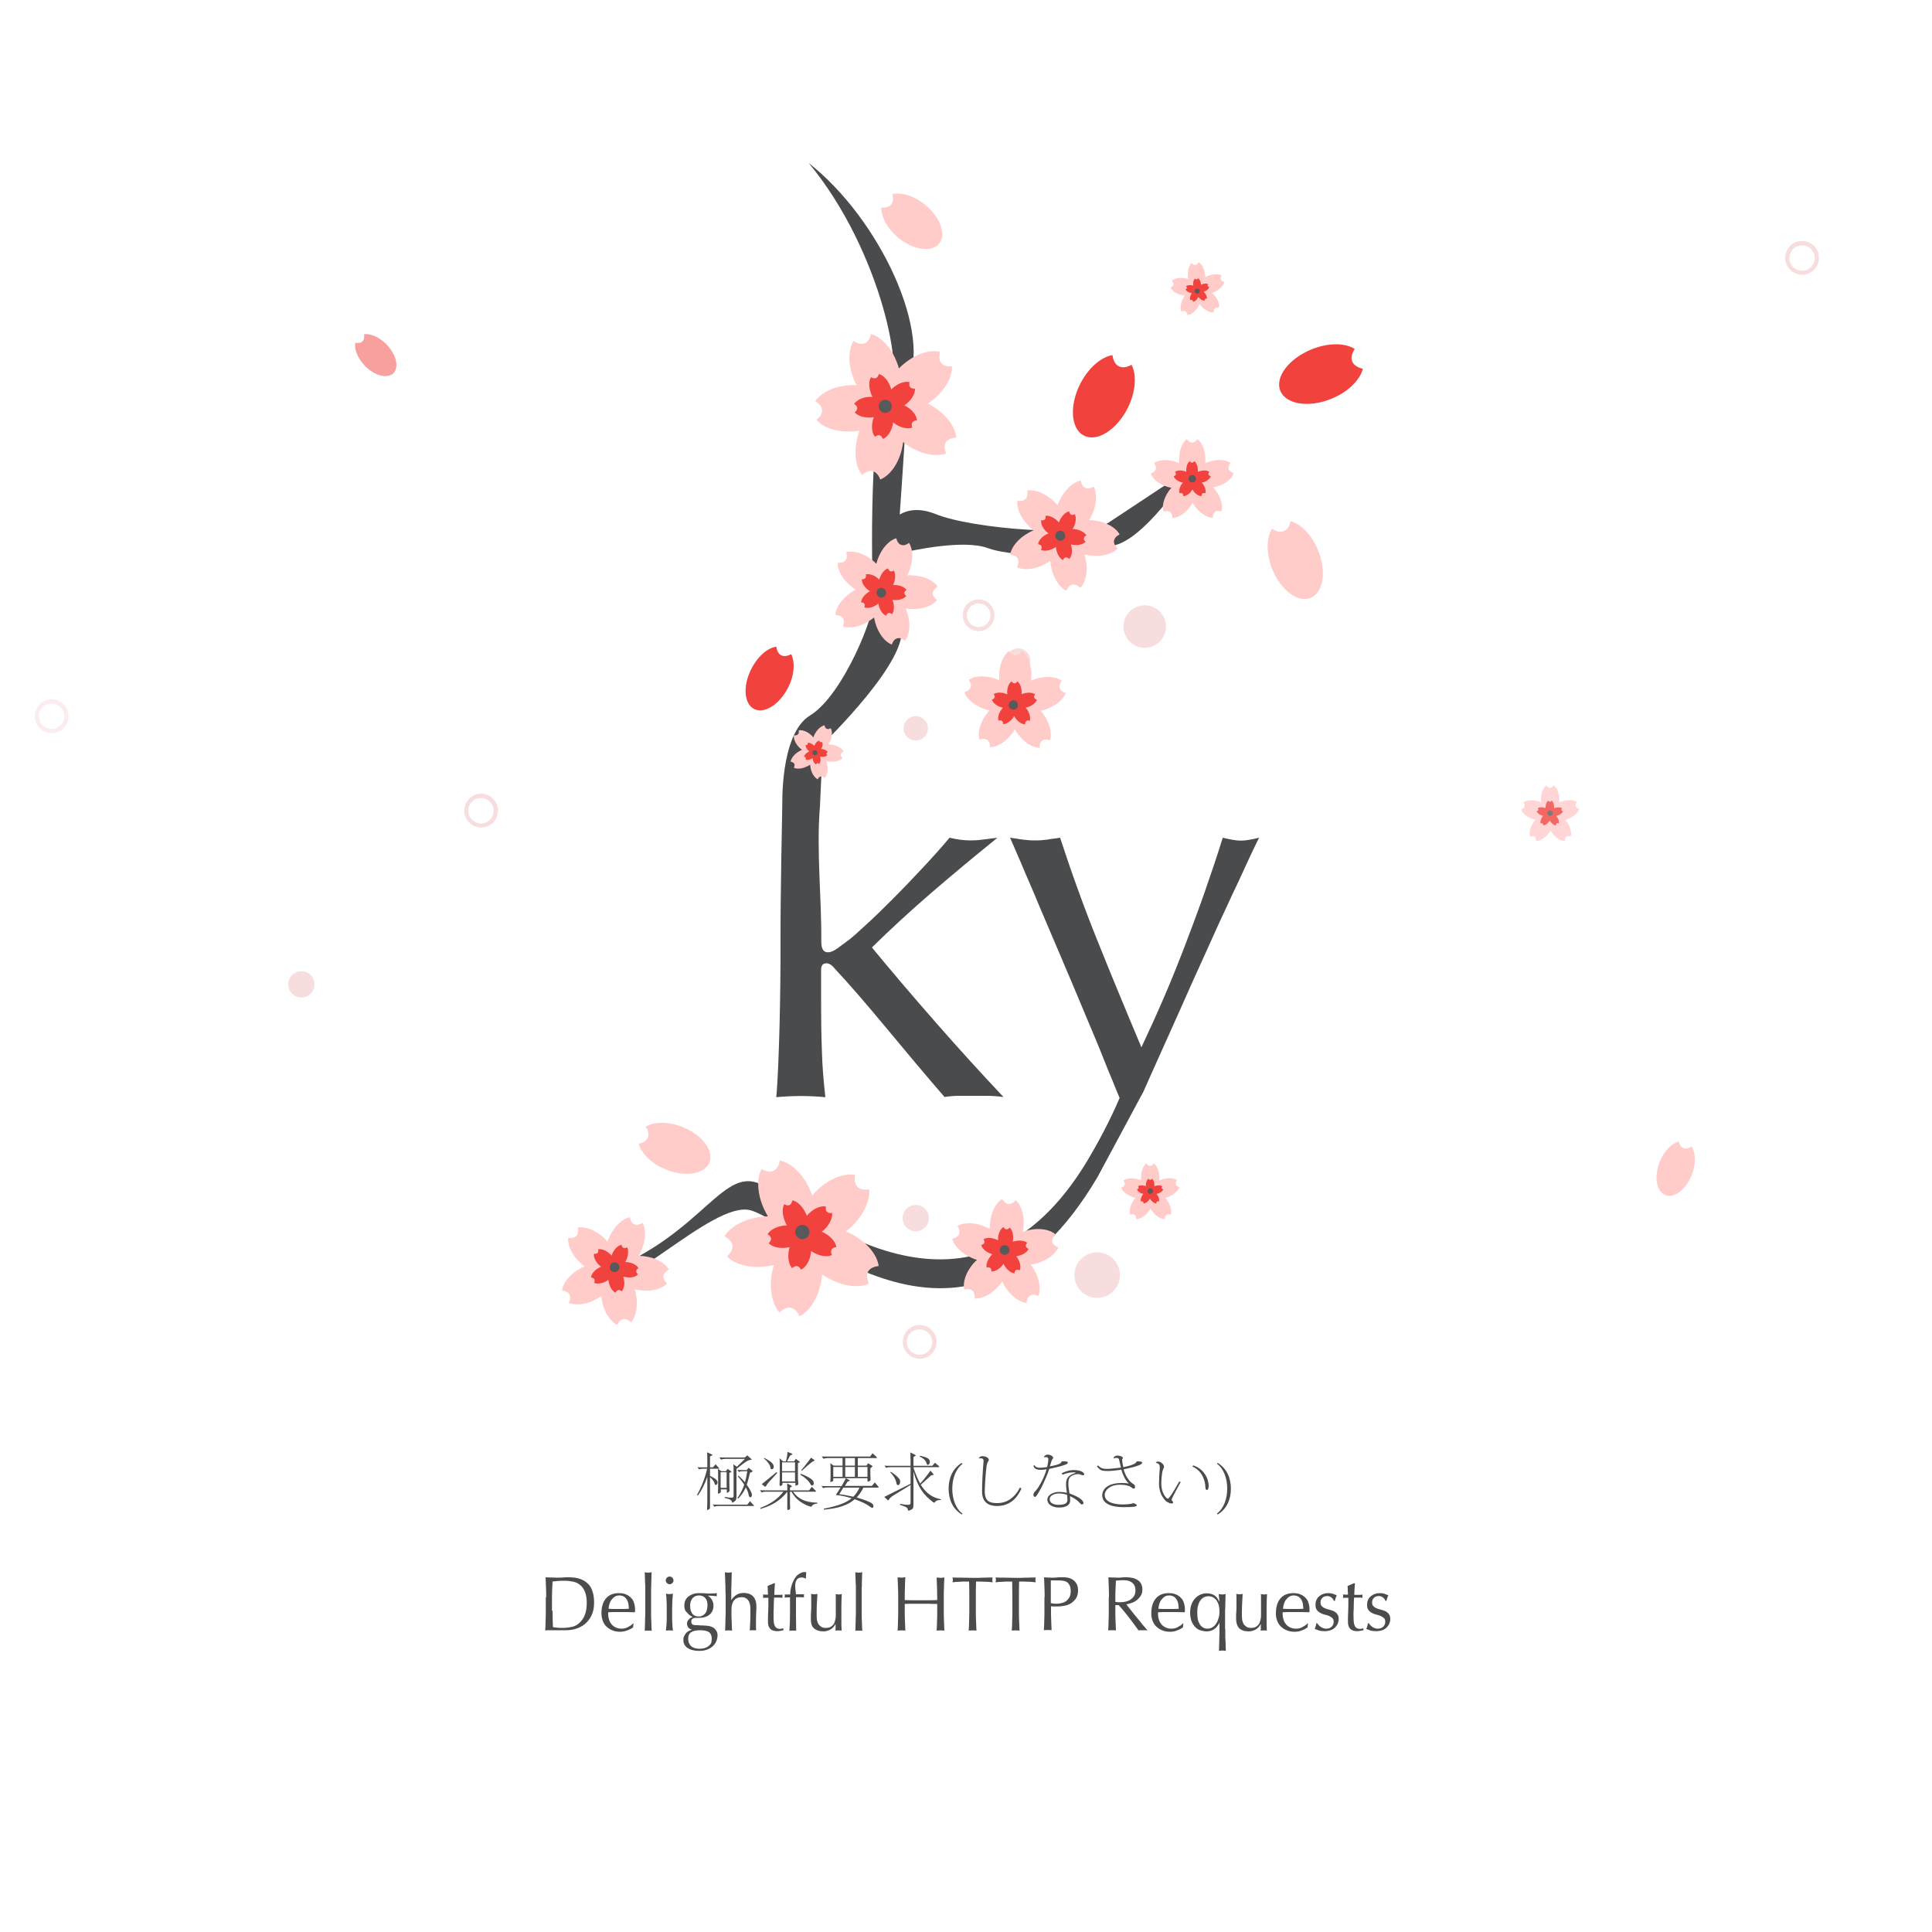 
<svg xmlns="http://www.w3.org/2000/svg" viewBox="-178.3 -236.8 1000 1000"><path fill="#4A4B4C" d="M395.5 33.7c-12 8-70.8 3.2-89.5-4.4-8.4-3.4-14.5-2.2-18.6.2 1.5-22.5 3.5-47.1 3.5-66.3 14.1-26.9-13.8-86.7-50.6-115.6 38.1 46 50.4 113 40.9 116.9-9.5 3.8-8.7 99.3-7.3 107.6 1.4 8.3-15.9 51.1-32.9 61.4-15.8 9.6-14.3 47.1-14.4 47 0 0-1 46.9-.9 70.1 0 6.4 0 13.4-.1 20.9-.1 7.5-.2 15-.4 22.3-.2 7.3-.4 14.3-.7 20.9-.3 6.6-.6 12.1-1 16.4 4.3-.4 8.6-.6 12.7-.6s8.4.2 12.7.6c-.9-8.1-1.6-16.2-1.8-24.2-.3-8-.4-16.3-.4-24.7v-17c0-2.3.9-3.4 2.8-3.4.8 0 1.5.3 2.3.8.8.6 1.4 1.2 2 2 3.4 3.6 7.4 8.1 12.2 13.6 4.7 5.5 9.7 11.3 14.8 17.5 5.2 6.2 10.4 12.5 15.7 18.8 5.3 6.3 10 11.8 14.1 16.5 2.6-.4 5.2-.6 7.6-.6h14.3c2.5 0 5.4.2 8.6.6-11.9-12.6-23.5-25.4-34.9-38.4-11.4-13-22.5-26-33.2-39 9.8-9.6 20.1-19.1 30.9-28.4 10.8-9.3 22.2-18.8 34.1-28.4-3.2.4-5.8.7-7.9 1-2.1.3-4.1.4-6.2.4-3.4 0-7-.5-10.7-1.4-4.3 5.1-9.1 10.5-14.4 16.1-5.3 5.7-10.4 11-15.4 16s-9.5 9.4-13.6 13.1c-4.1 3.8-6.9 6.3-8.6 7.6-2.3 1.7-4.3 3.2-6.1 4.5-1.8 1.3-3.4 2-4.9 2-2.3 0-3.4-1.8-3.4-5.4.2-22.9-2.6-47.2-.7-70.1l1.5-32.3s46.3-44.6 40.3-61.6c-2.3-6.5-2.4-20.2-1.6-36.9 9.2-2.1 34.4-7.4 46.7-2.9 15.2 5.5 50.9 3.8 67.4-2 16.5-5.8 38.1-39.6 38.1-39.6s-31 20.4-43 28.4z"/><circle fill="#F8DDDE" cx="348.7" cy="105.1" r="6.3"/><circle fill="#F8DDDE" cx="295.7" cy="140.2" r="6.3"/><circle fill="#F8DDDE" cx="414.2" cy="87.5" r="11"/><path fill="#F8DDDE" d="M330.6 89.5a8.194 8.194 0 1 0-4.7-15.7c-4.4 1.3-6.8 5.8-5.5 10.2 1.3 4.3 5.9 6.8 10.2 5.5zm-4.1-13.7c3.2-1 6.7.9 7.6 4.1 1 3.2-.9 6.7-4.1 7.6s-6.7-.9-7.6-4.1c-1-3.2.9-6.6 4.1-7.6z"/><path fill="#FFCCCA" d="M480.1 36.9c2.2 1.4 4.3 2 6.1 1.2 1.8-.7 2.9-2.5 3.5-5.1 5.4 1.4 11.1 7.1 14.3 15.2 4.4 10.9 2.6 21.9-4 24.5-6.6 2.6-15.4-4.1-19.8-14.9-3.2-8.1-3.1-16.2-.1-20.9z"/><path fill="#F1423D" d="M397.5-53c.4 2.8 1.5 4.9 3.3 5.8 1.8.9 4.1.6 6.6-.8 2.7 5.3 2.2 14-2 22.4-5.7 11.3-15.8 17.7-22.6 14.3-6.8-3.4-7.7-15.3-2.1-26.6C385-46.4 391.6-52 397.5-53zm-174 150.9c.3 2.2 1.2 3.8 2.6 4.5s3.2.4 5.1-.6c2.1 4.1 1.7 10.9-1.6 17.3-4.4 8.7-12.2 13.7-17.5 11.1-5.3-2.6-6-11.9-1.6-20.6 3.3-6.6 8.4-11 13-11.7zM522.9-56.2c-1.5 2.4-2.1 4.6-1.3 6.5s2.8 3.1 5.5 3.8c-1.5 5.8-7.6 12-16.3 15.5-11.7 4.8-23.5 2.9-26.4-4.1-2.9-7 4.3-16.6 16-21.4 8.7-3.6 17.4-3.5 22.5-.3z"/><path fill="#FFCCCA" d="M277.3 11.4c-.8-2.3-2.2-3.9-3.9-4.3-1.7-.4-3.6.3-5.5 1.9-3.3-4-4.4-11.5-2.4-19.4.3-1.2.7-2.4 1.1-3.5-1.2.2-2.4.4-3.7.4-8.1.5-15.3-2-18.6-6 1.9-1.5 3-3.2 2.9-5-.1-1.8-1.4-3.4-3.5-4.6 2.8-4.4 9.6-7.8 17.7-8.3 1.3-.1 2.5-.1 3.7 0-.6-1.1-1.1-2.2-1.6-3.4-3-7.6-2.8-15.1 0-19.5 2 1.4 4 1.8 5.7 1.2 1.7-.7 2.8-2.4 3.3-4.8 5 1.3 10.3 6.7 13.3 14.3.5 1.2.8 2.3 1.2 3.5.8-.9 1.7-1.7 2.7-2.5 6.3-5.2 13.5-7.4 18.6-6.1-.7 2.4-.5 4.4.6 5.8 1.1 1.4 3.1 1.9 5.5 1.7.3 5.2-3.2 11.9-9.5 17.1-1 .8-2 1.5-3 2.2 1.1.5 2.2 1.1 3.2 1.8 6.9 4.4 11.2 10.6 11.5 15.8-2.4.1-4.3.9-5.3 2.4s-.8 3.5.1 5.8c-4.9 1.9-12.3.6-19.2-3.7-1.1-.7-2.1-1.4-3-2.2-.2 1.2-.4 2.4-.7 3.6-1.8 7.9-6.4 13.9-11.2 15.8z"/><path fill="#F1423D" d="M278.7-9.6c-.4-1-1-1.7-1.7-1.9-.8-.2-1.6.1-2.4.8-1.5-1.8-2-5.1-1.1-8.6.1-.5.3-1.1.5-1.6-.5.1-1.1.2-1.6.2-3.6.2-6.8-.9-8.3-2.7.9-.7 1.3-1.4 1.3-2.2 0-.8-.6-1.5-1.6-2.1 1.3-2 4.3-3.5 7.9-3.7h1.6c-.3-.5-.5-1-.7-1.5-1.3-3.4-1.3-6.7 0-8.7.9.6 1.8.8 2.5.5s1.2-1.1 1.5-2.1c2.2.6 4.6 3 5.9 6.4.2.5.4 1 .5 1.6.4-.4.8-.8 1.2-1.1 2.8-2.3 6-3.3 8.3-2.7-.3 1.1-.2 2 .3 2.6.5.6 1.4.8 2.5.8.1 2.3-1.4 5.3-4.2 7.6-.4.4-.9.7-1.3 1 .5.2 1 .5 1.4.8 3.1 1.9 5 4.7 5.1 7-1.1 0-1.9.4-2.4 1.1-.4.7-.4 1.6 0 2.6-2.2.8-5.5.3-8.6-1.7-.5-.3-.9-.6-1.3-1-.1.5-.2 1.1-.3 1.6-.8 3.4-2.8 6.1-5 7z"/><circle fill="#58595B" cx="279.9" cy="-26.5" r="3.4"/><path fill="#FFCCCA" d="M365.2 146.4c-1.6-.6-3-.6-4 .1s-1.5 2.1-1.4 3.8c-3.6 0-8.1-2.8-11.4-7.4-.5-.7-1-1.4-1.4-2.2-.4.7-.9 1.4-1.4 2.1-3.4 4.5-7.9 7.2-11.5 7.2.1-1.7-.4-3-1.4-3.8-1-.7-2.4-.8-4-.2-1.1-3.5.2-8.6 3.5-13.1.5-.7 1.1-1.4 1.6-2-.8-.2-1.6-.4-2.5-.7-5.3-1.8-9.3-5.3-10.4-8.7 1.6-.5 2.8-1.3 3.2-2.5.4-1.2 0-2.5-1-3.9 3-2.1 8.2-2.5 13.5-.7.8.3 1.6.6 2.4 1-.1-.8-.1-1.7-.1-2.6 0-5.6 2.1-10.5 5.1-12.6 1 1.4 2.1 2.2 3.3 2.2 1.2 0 2.4-.8 3.4-2.2 2.9 2.2 4.9 7 4.9 12.7 0 .9-.1 1.7-.2 2.6l2.4-.9c5.4-1.7 10.6-1.2 13.5.9-1 1.3-1.5 2.7-1.1 3.9.4 1.2 1.5 2 3.1 2.5-1.2 3.4-5.2 6.8-10.5 8.5-.8.3-1.7.5-2.5.6.6.6 1.1 1.3 1.6 2 3.3 4.9 4.4 10 3.3 13.4z"/><path fill="#F1423D" d="M354.7 136.3c-.7-.3-1.3-.3-1.8.1-.4.3-.7.9-.6 1.7-1.6 0-3.6-1.2-5.1-3.3-.2-.3-.4-.6-.6-1-.2.3-.4.6-.6 1-1.5 2-3.5 3.2-5.1 3.2 0-.8-.2-1.4-.6-1.7-.4-.3-1.1-.3-1.8-.1-.5-1.5.1-3.8 1.6-5.8.2-.3.5-.6.7-.9-.4-.1-.7-.2-1.1-.3-2.4-.8-4.1-2.3-4.6-3.9.7-.2 1.2-.6 1.4-1.1.2-.5 0-1.1-.5-1.7 1.3-.9 3.7-1.1 6-.3.4.1.7.3 1.1.4 0-.4-.1-.8-.1-1.1 0-2.5.9-4.7 2.3-5.6.4.6.9 1 1.5 1s1.1-.4 1.5-1c1.3 1 2.2 3.1 2.2 5.6 0 .4 0 .8-.1 1.1.3-.2.7-.3 1.1-.4 2.4-.8 4.7-.5 6 .4-.5.6-.7 1.2-.5 1.7.2.5.7.9 1.4 1.1-.5 1.5-2.3 3-4.7 3.8-.4.1-.7.2-1.1.3.2.3.5.6.7.9 1.4 2.1 1.9 4.4 1.4 5.9z"/><circle fill="#58595B" cx="346.2" cy="128.1" r="2.4"/><path fill="#FFCCCA" d="M248.5 165.9c-.6-.6-1.3-1-2-.8-.7.1-1.2.7-1.5 1.5-1.7-.8-3.3-3.2-3.8-6.2-.1-.5-.1-.9-.2-1.4-.4.3-.8.5-1.2.7-2.7 1.4-5.4 1.7-7.2.9.4-.8.5-1.6.2-2.1-.3-.6-1-.9-1.9-1 .3-1.9 2-4.1 4.7-5.6l1.2-.6c-.4-.3-.7-.6-1.1-.9-2.2-2.1-3.3-4.6-3.1-6.6.9.1 1.6 0 2.1-.5s.6-1.2.4-2.1c1.9-.3 4.5.6 6.7 2.7.3.3.7.7.9 1 .1-.4.3-.8.5-1.3 1.3-2.7 3.4-4.6 5.3-5 .1.9.5 1.6 1.1 1.8.6.3 1.3.2 2.1-.3.9 1.7.8 4.5-.5 7.2-.2.4-.4.8-.7 1.2.4 0 .9 0 1.4.1 3 .4 5.4 1.8 6.4 3.5-.8.4-1.3 1-1.4 1.6s.3 1.3.9 1.9c-1.3 1.4-4 2.1-7 1.8-.5-.1-.9-.1-1.3-.3.1.4.2.9.3 1.3.7 3.4.1 6.1-1.3 7.5z"/><path fill="#F1423D" d="M245.7 158.6c-.3-.3-.6-.4-.9-.4s-.5.3-.7.7c-.8-.4-1.5-1.4-1.7-2.7 0-.2-.1-.4-.1-.6-.2.1-.3.2-.5.3-1.2.6-2.4.8-3.2.4.2-.4.2-.7.1-1-.1-.3-.4-.4-.8-.4.1-.9.9-1.8 2.1-2.5l.6-.3c-.2-.1-.3-.3-.5-.4-1-.9-1.5-2.1-1.4-2.9.4.1.7 0 .9-.2.2-.2.2-.5.2-.9.8-.2 2 .3 3 1.2.2.1.3.3.4.4.1-.2.1-.4.2-.6.6-1.2 1.5-2 2.4-2.2.1.4.2.7.5.8.3.1.6.1.9-.1.4.8.4 2-.2 3.2-.1.2-.2.4-.3.5h.6c1.3.2 2.4.8 2.8 1.6-.4.2-.6.4-.6.7 0 .3.1.6.4.9-.6.6-1.8 1-3.1.8-.2 0-.4-.1-.6-.1.1.2.1.4.1.6.3 1.4 0 2.6-.6 3.2z"/><circle fill="#58595B" cx="243.5" cy="152.8" r="1.3"/><path fill="#FFCCCA" d="M452.6-77.5c-.9-.2-1.6-.1-2.1.3s-.7 1.2-.5 2.1c-1.9.2-4.5-1-6.5-3.2-.3-.3-.6-.7-.9-1.1l-.6 1.2c-1.5 2.6-3.8 4.3-5.7 4.5-.1-.9-.4-1.6-1-1.9-.6-.3-1.3-.3-2.1.1-.8-1.8-.4-4.6 1.1-7.2.2-.4.5-.8.8-1.1-.4 0-.9-.1-1.4-.2-3-.6-5.3-2.2-6.1-4 .8-.4 1.4-.9 1.5-1.5.1-.6-.2-1.3-.8-2 1.4-1.3 4.2-1.8 7.2-1.2.5.1.9.2 1.3.4-.1-.4-.2-.9-.2-1.4-.3-3 .5-5.7 1.9-7 .6.7 1.3 1.1 1.9 1 .7-.1 1.2-.6 1.7-1.4 1.7 1 3 3.4 3.3 6.4 0 .5.1.9.1 1.4l1.2-.6c2.8-1.2 5.6-1.3 7.3-.3-.5.8-.6 1.5-.4 2.1.3.6.9 1 1.8 1.2-.4 1.9-2.3 3.9-5.1 5.2-.4.2-.9.3-1.3.5.3.3.7.6 1 1 2.1 2.2 3 4.8 2.6 6.7z"/><path fill="#F1423D" d="M446.4-82.2c-.4-.1-.7-.1-.9.1-.2.2-.3.5-.2.9-.9.1-2-.4-2.9-1.4-.1-.2-.3-.3-.4-.5-.1.2-.2.4-.3.5-.7 1.2-1.7 1.9-2.5 2 0-.4-.2-.7-.4-.9s-.6-.1-1 .1c-.3-.8-.2-2 .5-3.2.1-.2.2-.4.3-.5-.2 0-.4 0-.6-.1-1.3-.3-2.3-1-2.7-1.8.4-.2.6-.4.7-.7.1-.3-.1-.6-.4-.9.6-.6 1.9-.8 3.2-.5.2 0 .4.1.6.2 0-.2-.1-.4-.1-.6-.1-1.3.2-2.5.9-3.1.3.3.6.5.9.4.3 0 .5-.3.7-.6.7.4 1.4 1.5 1.5 2.9v.6c.2-.1.4-.2.5-.3 1.2-.5 2.5-.6 3.2-.1-.2.3-.3.7-.2.9.1.3.4.4.8.5-.2.8-1 1.8-2.3 2.3-.2.1-.4.2-.6.2l.4.4c1 1.1 1.4 2.3 1.3 3.2z"/><circle fill="#58595B" cx="441.4" cy="-86.1" r="1.3"/><path fill="#FFCCCA" d="M277.9-129.4c2.2.2 4-.3 5.1-1.6 1-1.3 1.2-3.1.5-5.3 4.6-1.2 11.3.8 17.1 5.5 7.8 6.4 11 15.4 7.2 20.1-3.8 4.7-13.3 3.4-21.1-3-5.8-4.8-9-10.9-8.8-15.7zm103 196.9c-1.3-1.3-2.7-2-4.1-1.7-1.3.2-2.4 1.4-3.2 3.1-3.6-1.7-6.7-6.5-7.9-12.6-.2-.9-.3-1.9-.4-2.8-.8.5-1.5 1-2.4 1.5-5.4 3-11.2 3.5-14.8 1.8.8-1.7 1-3.2.4-4.4-.6-1.2-2-1.9-3.9-2.1.5-3.9 4.1-8.4 9.6-11.4.8-.5 1.7-.9 2.5-1.2-.7-.6-1.5-1.2-2.1-1.8-4.5-4.3-6.8-9.5-6.3-13.5 1.8.3 3.4 0 4.3-1 .9-1 1.1-2.5.8-4.3 3.9-.7 9.3 1.3 13.8 5.6.7.7 1.3 1.3 1.9 2 .3-.9.6-1.7 1.1-2.6 2.7-5.6 7-9.4 10.9-10.2.3 1.8 1 3.2 2.3 3.8 1.2.6 2.8.3 4.4-.6 1.9 3.5 1.6 9.3-1 14.8-.4.9-.9 1.7-1.4 2.5.9 0 1.9.1 2.8.2 6.1.8 11.1 3.7 13 7.2-1.7.9-2.7 2-2.9 3.3-.2 1.3.5 2.7 1.9 4-2.7 2.9-8.3 4.4-14.4 3.6-1-.1-1.9-.3-2.8-.5.3.9.5 1.8.7 2.7 1.2 6.1-.1 11.7-2.8 14.6z"/><path fill="#F1423D" d="M375.1 52.5c-.6-.6-1.2-.9-1.8-.8-.6.1-1.1.6-1.4 1.4-1.6-.8-3-2.9-3.5-5.6-.1-.4-.1-.8-.2-1.2-.3.2-.7.5-1.1.7-2.4 1.3-5 1.6-6.6.8.4-.7.5-1.4.2-2-.3-.5-.9-.8-1.7-.9.2-1.8 1.8-3.8 4.3-5.1.4-.2.8-.4 1.1-.5-.3-.2-.6-.5-1-.8-2-1.9-3-4.2-2.8-6 .8.1 1.5 0 1.9-.4.4-.4.5-1.1.3-1.9 1.7-.3 4.1.6 6.1 2.5l.9.9c.1-.4.3-.8.5-1.2 1.2-2.5 3.1-4.2 4.8-4.5.1.8.5 1.4 1 1.7.5.3 1.2.1 1.9-.3.8 1.6.7 4.1-.5 6.6-.2.4-.4.8-.6 1.1.4 0 .8 0 1.3.1 2.7.4 4.9 1.7 5.8 3.2-.7.4-1.2.9-1.3 1.5-.1.6.2 1.2.9 1.8-1.2 1.3-3.7 2-6.4 1.6-.4-.1-.8-.1-1.2-.2l.3 1.2c.6 2.6.1 5.1-1.2 6.3z"/><circle fill="#58595B" cx="370.5" cy="40.5" r="2.6"/><path fill="#FFCCCA" d="M290.1 94.9c-1.4-1.1-2.8-1.7-4-1.3-1.3.3-2.2 1.5-2.8 3.2-3.6-1.3-7-5.7-8.6-11.4-.2-.9-.4-1.8-.6-2.6-.7.6-1.4 1.1-2.2 1.6-4.9 3.3-10.4 4.3-13.9 3 .7-1.7.7-3.1 0-4.2s-2.1-1.6-3.9-1.7c.2-3.8 3.2-8.4 8.2-11.7.8-.5 1.5-1 2.3-1.4-.7-.5-1.5-1-2.2-1.6-4.6-3.7-7.3-8.5-7.1-12.3 1.8.1 3.2-.3 4-1.3.8-1 .9-2.5.4-4.2 3.7-1 9 .5 13.6 4.2.7.6 1.4 1.2 2 1.8.2-.9.5-1.7.8-2.6 2.1-5.6 5.9-9.6 9.5-10.6.4 1.7 1.3 3 2.5 3.4 1.2.5 2.7.1 4.1-1 2.1 3.2 2.3 8.7.2 14.3-.3.9-.7 1.7-1.1 2.5.9-.1 1.8-.1 2.7 0 5.9.3 10.9 2.6 13 5.8-1.5 1-2.4 2.1-2.5 3.4-.1 1.3.8 2.5 2.2 3.6-2.4 3-7.6 4.9-13.5 4.6-.9 0-1.8-.1-2.7-.3.3.8.6 1.7.9 2.6 1.8 5.8 1.1 11.2-1.3 14.2z"/><path fill="#F1423D" d="M283.4 81.1c-.6-.5-1.2-.7-1.8-.6-.6.2-1 .7-1.2 1.4-1.6-.6-3.1-2.5-3.8-5.1l-.3-1.2c-.3.3-.6.5-1 .7-2.2 1.5-4.6 1.9-6.2 1.3.3-.7.3-1.4 0-1.9s-.9-.7-1.7-.7c.1-1.7 1.4-3.7 3.6-5.2.3-.2.7-.4 1-.6-.3-.2-.7-.4-1-.7-2.1-1.6-3.3-3.8-3.2-5.5.8.1 1.4-.1 1.8-.6.4-.5.4-1.1.2-1.9 1.6-.4 4 .2 6.1 1.9.3.3.6.5.9.8.1-.4.2-.8.4-1.1.9-2.5 2.6-4.3 4.2-4.7.2.8.6 1.3 1.1 1.5.5.2 1.2 0 1.8-.4.9 1.4 1 3.9.1 6.4-.1.4-.3.8-.5 1.1h1.2c2.6.1 4.9 1.2 5.8 2.6-.7.4-1.1.9-1.1 1.5s.3 1.1 1 1.6c-1.1 1.3-3.4 2.2-6 2.1-.4 0-.8-.1-1.2-.1.1.4.3.7.4 1.1.7 2.5.4 5-.6 6.3z"/><circle fill="#58595B" cx="277.9" cy="70" r="2.5"/><path opacity=".5" fill="#F1423D" d="M5.6-59.4c1.6.3 2.9.1 3.7-.7s1.1-2.1.8-3.7c3.4-.5 8 1.5 11.7 5.3 5 5.2 6.6 11.8 3.5 14.9-3.1 3-9.7 1.3-14.8-3.9C6.8-51.4 5-56 5.6-59.4z"/><path fill="#FFCCCA" d="M690.6 354c.4 1.8 1.3 3.1 2.5 3.5 1.2.5 2.7.1 4.2-.9 2.1 3.3 2.3 9 .1 14.6-3 7.7-9.1 12.4-13.7 10.6-4.6-1.8-6-9.4-3-17.1 2.2-5.6 6.2-9.7 9.9-10.7z"/><circle fill="#F8DDDE" cx="295.7" cy="393.7" r="6.8"/><circle fill="#F8DDDE" cx="389.6" cy="423.2" r="11.8"/><path fill="#FFCCCA" d="M155.9 346.4c1.3 2 1.8 4 1.1 5.6s-2.4 2.7-4.7 3.2c1.3 5 6.6 10.3 14 13.3 10.1 4.1 20.2 2.4 22.6-3.6 2.4-6.1-3.7-14.3-13.8-18.3-7.4-3-14.8-2.9-19.2-.2z"/><path fill="#F8DDDE" d="M306.3 455.9c1 4.7-2 9.4-6.7 10.4s-9.4-2-10.4-6.7 2-9.4 6.7-10.4 9.3 2 10.4 6.7zm-15.1 3.3c.8 3.6 4.3 5.8 7.8 5.1 3.6-.8 5.8-4.3 5.1-7.8-.8-3.6-4.3-5.8-7.8-5.1-3.6.7-5.8 4.2-5.1 7.8z"/><path fill="#4A4B4C" d="M413.6 328.1c2.4-5.5 4.9-11 7.4-16.6 2.5-5.6 5-11.1 7.5-16.7s5-11.1 7.4-16.6c2.4-5.5 4.9-10.9 7.3-16.2 2.4-5.3 4.7-10.4 6.9-15.3s4.3-9.5 6.4-13.9c2-4.4 3.9-8.5 5.7-12.2s3.3-7.2 4.8-10.4 2.7-5.9 3.8-8.1 1.9-4 2.6-5.3c-1.9.5-3.6.8-5.2 1.1s-2.9.4-4.2.4c-1.2 0-2.6-.1-4.2-.4s-3.3-.6-5.2-1.1c-2.8 9-5.9 18.2-9.1 27.4-3.2 9.2-6.7 18.6-10.3 28-3.6 9.4-7.3 18.6-11.1 27.4s-7.7 17.4-11.6 25.7c-4-9.4-7.8-18.7-11.6-27.8-3.8-9.1-7.4-18.1-11-27-3.6-8.9-7-17.8-10.2-26.7-3.3-9-6.3-17.9-9.3-27-1.2.2-2.4.4-3.5.5s-2.2.3-3.2.5c-1 .1-2.1.2-3.1.3-1 .1-2.1.1-3.1.1s-2.1 0-3.1-.1-2.1-.2-3.1-.3c-1-.1-2.1-.3-3.3-.5s-2.3-.3-3.5-.5c.7 1.5 1.5 3.4 2.5 5.7 1 2.3 2.1 5 3.5 8.1 1.3 3.1 2.7 6.5 4.3 10.1s3.2 7.5 4.9 11.6c1.7 4.1 3.5 8.3 5.4 12.7 1.9 4.4 3.8 8.9 5.8 13.6 2 4.7 3.9 9.3 5.9 13.9 1.9 4.6 3.8 9.1 5.7 13.6 1.9 4.5 3.7 8.8 5.5 13.1 1.8 4.3 3.5 8.4 5.1 12.5 1.6 4.1 3.1 7.7 4.5 11 1.3 3.3 2.5 6.2 3.6 8.8-5.2 12.3-11.6 23.9-16.7 32.5-58.4 97-141.3 28.8-167.2 13.2-21.3-12.9-30.7 25-84 45 6 17.9 57.1-38.4 77.1-32.5 25.8 7.7 112.3 96.6 179.4-17.3"/><path fill="#FFCCCA" d="M271.5 378.8c-2.6.4-4.8 0-6.1-1.4-1.3-1.4-1.6-3.6-1.1-6.1-5.5-1-13.2 1.8-19.5 7.8-1 .9-1.9 1.9-2.7 2.9-.4-1.2-.9-2.5-1.5-3.7-3.7-7.9-9.8-13.4-15.3-14.4-.4 2.6-1.5 4.5-3.2 5.3-1.7.8-3.9.4-6.2-.9-2.7 4.9-2.3 13.1 1.4 21 .6 1.2 1.2 2.4 1.9 3.5-1.3 0-2.6.1-4 .3-8.7 1.1-15.7 5.2-18.5 10.1 2.3 1.2 3.8 2.8 4.1 4.7.2 1.9-.8 3.8-2.8 5.6 3.9 4.1 11.7 6.3 20.4 5.2 1.3-.2 2.6-.4 3.9-.7-.4 1.2-.7 2.5-1 3.8-1.6 8.6.1 16.6 3.9 20.7 1.9-1.8 3.9-2.8 5.8-2.4 1.9.4 3.4 1.9 4.5 4.4 5.1-2.4 9.6-9.2 11.2-17.8.3-1.3.4-2.7.5-3.9 1.1.7 2.2 1.5 3.4 2.1 7.7 4.2 15.8 5.1 20.9 2.7-1.2-2.4-1.4-4.5-.5-6.2.9-1.7 2.9-2.6 5.5-2.9-.7-5.6-5.8-12-13.4-16.2-1.2-.7-2.4-1.2-3.6-1.7 1-.8 2.1-1.6 3-2.5 6.4-6.3 9.7-13.8 9-19.3z"/><path fill="#F1423D" d="M252.4 391c-1.2.2-2.1 0-2.7-.6-.6-.6-.7-1.6-.5-2.7-2.5-.5-5.9.8-8.7 3.5-.4.4-.8.8-1.2 1.3-.2-.5-.4-1.1-.7-1.6-1.7-3.5-4.4-6-6.8-6.4-.2 1.2-.7 2-1.4 2.4-.8.4-1.7.2-2.8-.4-1.2 2.2-1 5.8.6 9.4.3.5.5 1.1.8 1.6-.6 0-1.2 0-1.8.1-3.9.5-7 2.3-8.2 4.5 1 .5 1.7 1.3 1.8 2.1.1.8-.4 1.7-1.2 2.5 1.7 1.8 5.2 2.8 9.1 2.3.6-.1 1.2-.2 1.7-.3-.2.6-.3 1.1-.4 1.7-.7 3.8 0 7.4 1.7 9.2.8-.8 1.7-1.2 2.6-1.1.8.2 1.5.9 2 1.9 2.3-1.1 4.3-4.1 5-7.9.1-.6.2-1.2.2-1.8.5.3 1 .7 1.5.9 3.4 1.9 7 2.3 9.3 1.2-.5-1.1-.6-2-.2-2.8s1.3-1.2 2.5-1.3c-.3-2.5-2.6-5.3-6-7.2-.5-.3-1.1-.5-1.6-.8.5-.3.9-.7 1.4-1.1 2.8-2.8 4.3-6.1 4-8.6z"/><circle fill="#58595B" cx="237" cy="400.9" r="3.7"/><path fill="#FFCCCA" d="M167 427.5c-1.4-1.2-2.1-2.5-1.9-3.9.2-1.3 1.2-2.4 2.8-3.3-1.9-3.4-6.8-6.2-12.9-6.9-.9-.1-1.9-.2-2.8-.2.5-.8.9-1.6 1.3-2.4 2.5-5.5 2.7-11.2.8-14.6-1.6.9-3.1 1.2-4.3.7s-2-1.9-2.3-3.7c-3.8.8-8 4.6-10.5 10.1-.4.9-.7 1.7-1 2.6-.6-.7-1.2-1.3-1.9-2-4.5-4.1-9.8-6-13.6-5.3.4 1.8.2 3.3-.7 4.3-.9 1-2.4 1.3-4.2 1-.4 3.9 1.9 9 6.4 13.1.7.6 1.4 1.2 2.1 1.7-.8.3-1.7.7-2.5 1.2-5.3 3-8.8 7.4-9.2 11.3 1.8.2 3.2.8 3.8 2 .7 1.2.5 2.7-.3 4.3 3.5 1.6 9.2 1 14.5-2 .8-.5 1.6-1 2.3-1.5.1.9.2 1.8.4 2.7 1.2 6 4.4 10.6 7.9 12.3.7-1.7 1.8-2.8 3.1-3 1.3-.3 2.7.4 4 1.6 2.6-2.9 3.8-8.4 2.6-14.4-.2-.9-.4-1.8-.7-2.7.9.2 1.8.4 2.7.5 6 .9 11.4-.6 14.1-3.5z"/><path fill="#F1423D" d="M151.9 422.8c-.6-.5-.9-1.1-.9-1.7.1-.6.5-1.1 1.2-1.5-.9-1.5-3-2.8-5.7-3.1-.4 0-.8-.1-1.2-.1.2-.3.4-.7.6-1.1 1.1-2.5 1.2-5 .4-6.5-.7.4-1.4.5-1.9.3s-.9-.8-1-1.6c-1.7.3-3.6 2-4.7 4.5-.2.4-.3.8-.4 1.1-.3-.3-.5-.6-.9-.9-2-1.8-4.4-2.7-6.1-2.4.2.8.1 1.5-.3 1.9-.4.4-1.1.6-1.9.5-.2 1.7.8 4 2.8 5.9.3.3.6.5.9.8-.4.2-.7.3-1.1.5-2.4 1.3-3.9 3.3-4.1 5 .8.1 1.4.4 1.7.9.3.5.2 1.2-.1 1.9 1.6.7 4.1.4 6.4-.9.4-.2.7-.4 1-.7 0 .4.1.8.2 1.2.5 2.7 1.9 4.7 3.5 5.5.3-.7.8-1.2 1.4-1.4.6-.1 1.2.2 1.8.7 1.2-1.3 1.7-3.8 1.1-6.4l-.3-1.2c.4.1.8.2 1.2.2 2.8.6 5.3-.1 6.4-1.4z"/><circle fill="#58595B" cx="139.8" cy="419.1" r="2.5"/><path fill="#FFCCCA" d="M432.1 377.7c-.9-.3-1.6-.8-1.8-1.4-.2-.7 0-1.5.6-2.2-1.7-1.2-4.7-1.5-7.8-.4-.5.2-.9.3-1.4.5.1-.5.1-1 .1-1.5 0-3.2-1.2-6-2.9-7.3-.6.8-1.2 1.3-1.9 1.3s-1.4-.5-1.9-1.3c-1.7 1.2-2.8 4-2.8 7.3 0 .5 0 1 .1 1.5-.4-.2-.9-.4-1.4-.5-3.1-1-6.1-.7-7.8.5.6.8.8 1.6.6 2.2-.2.7-.9 1.2-1.8 1.5.7 2 3 3.9 6.1 4.9.5.2 1 .3 1.4.4-.3.4-.6.7-.9 1.1-1.9 2.6-2.6 5.6-1.9 7.6.9-.3 1.7-.3 2.3.1.6.4.8 1.2.8 2.2 2.1 0 4.7-1.6 6.6-4.2.3-.4.6-.8.8-1.2.2.4.5.8.8 1.2 1.9 2.6 4.5 4.2 6.6 4.2 0-1 .2-1.8.8-2.2.6-.4 1.4-.4 2.3-.1.6-2-.1-4.9-2-7.6-.3-.4-.6-.8-.9-1.1.5-.1.9-.2 1.4-.4 3-1.2 5.3-3.1 5.9-5.1z"/><path fill="#F1423D" d="M423.8 378.8c-.4-.1-.7-.3-.8-.6-.1-.3 0-.6.3-1-.8-.5-2.1-.6-3.5-.2-.2.1-.4.2-.6.2v-.7c0-1.4-.5-2.7-1.3-3.2-.2.4-.5.6-.9.6-.3 0-.6-.2-.9-.6-.7.6-1.3 1.8-1.3 3.2v.7c-.2-.1-.4-.2-.6-.2-1.4-.4-2.7-.3-3.5.2.3.3.4.7.3 1-.1.3-.4.5-.8.6.3.9 1.3 1.8 2.7 2.2.2.1.4.1.6.2-.1.2-.3.3-.4.5-.8 1.2-1.1 2.5-.9 3.4.4-.1.8-.1 1 0s.4.5.4 1c.9 0 2.1-.7 2.9-1.9.1-.2.2-.4.4-.6.1.2.2.4.4.6.9 1.2 2 1.9 2.9 1.9 0-.4.1-.8.4-1 .3-.2.6-.2 1 0 .3-.9 0-2.2-.9-3.4-.1-.2-.3-.3-.4-.5.2 0 .4-.1.6-.2 1.6-.4 2.6-1.3 2.9-2.2z"/><circle fill="#58595B" cx="417.1" cy="379.7" r="1.4"/><path fill="#FFCCCA" d="M369.5 408.9c-1.7-.7-2.8-1.6-3.1-2.9-.3-1.3.3-2.6 1.5-4-2.9-2.5-8.4-3.4-14.2-2-.9.2-1.8.5-2.6.8.2-.9.3-1.8.4-2.7.5-5.9-1.2-11.2-4.1-13.7-1.1 1.4-2.4 2.1-3.7 2-1.3-.1-2.4-1.1-3.3-2.6-3.3 2-5.8 6.9-6.3 12.8-.1.9-.1 1.8-.1 2.7l-2.4-1.2c-5.5-2.3-11-2.3-14.3-.3 1 1.5 1.3 3 .8 4.2-.5 1.2-1.8 2-3.5 2.4.9 3.7 4.8 7.7 10.3 10 .9.4 1.7.7 2.5.9-.6.6-1.3 1.2-1.9 1.9-3.9 4.5-5.6 9.8-4.7 13.5 1.7-.5 3.2-.3 4.2.5 1 .9 1.3 2.3 1.2 4.1 3.8.3 8.8-2.2 12.6-6.7.6-.7 1.1-1.4 1.6-2.1.4.8.8 1.6 1.3 2.4 3.1 5.1 7.6 8.3 11.4 8.7.1-1.8.7-3.2 1.8-3.8 1.1-.7 2.6-.6 4.2.2 1.5-3.5.6-9-2.4-14.1-.5-.8-1-1.5-1.5-2.2.9-.1 1.8-.3 2.7-.5 5.6-1.5 10.1-4.8 11.6-8.3z"/><path fill="#F1423D" d="M354.1 409.6c-.7-.3-1.2-.7-1.4-1.3s.1-1.2.7-1.8c-1.3-1.1-3.7-1.5-6.3-.9l-1.2.3c.1-.4.1-.8.2-1.2.2-2.6-.5-5-1.8-6.1-.5.6-1.1 1-1.7.9-.6 0-1.1-.5-1.5-1.2-1.5.9-2.6 3.1-2.8 5.7v1.2c-.3-.2-.7-.4-1.1-.5-2.4-1-4.9-1-6.4-.1.4.7.6 1.3.4 1.9-.2.5-.8.9-1.6 1.1.4 1.7 2.1 3.4 4.6 4.4.4.2.8.3 1.1.4-.3.3-.6.6-.8.9-1.7 2-2.5 4.4-2.1 6 .8-.2 1.4-.1 1.9.2.4.4.6 1 .5 1.8 1.7.1 3.9-1 5.6-3 .3-.3.5-.6.7-1 .2.4.4.7.6 1.1 1.4 2.3 3.4 3.7 5.1 3.9 0-.8.3-1.4.8-1.7.5-.3 1.2-.3 1.9.1.7-1.6.3-4-1.1-6.3-.2-.4-.4-.7-.7-1 .4 0 .8-.1 1.2-.2 2.5-.6 4.5-2 5.2-3.6z"/><circle fill="#58595B" cx="341.7" cy="410.2" r="2.5"/><path fill="#FFCCCA" d="M460.3 8c-1.3-.4-2.3-1.1-2.6-2-.3-1 0-2.1.9-3.2-2.4-1.7-6.7-2.1-11.1-.6-.7.2-1.3.5-2 .8.1-.7.1-1.4.1-2.1 0-4.6-1.7-8.6-4.1-10.4-.8 1.2-1.7 1.8-2.7 1.8-1 0-2-.7-2.8-1.8-2.4 1.8-4 5.8-4 10.4 0 .7.1 1.4.1 2.1-.6-.3-1.3-.5-2-.8-4.4-1.4-8.7-1-11.1.7.9 1.1 1.2 2.2.9 3.2-.3 1-1.2 1.7-2.6 2.1.9 2.8 4.2 5.6 8.7 7 .7.2 1.4.4 2 .5-.5.5-.9 1.1-1.3 1.6-2.7 3.8-3.7 8-2.7 10.8 1.3-.5 2.5-.5 3.3.1.8.6 1.2 1.7 1.2 3.1 3 0 6.7-2.3 9.4-6.1.4-.6.8-1.2 1.1-1.8.3.6.7 1.2 1.1 1.8 2.7 3.7 6.5 6 9.4 6 0-1.4.3-2.5 1.1-3.1.8-.6 2-.6 3.3-.2.9-2.8-.1-7-2.9-10.8-.4-.6-.9-1.1-1.3-1.6.7-.1 1.4-.3 2-.5 4.4-1.3 7.7-4.1 8.6-7z"/><path fill="#F1423D" d="M448.4 9.7c-.6-.2-1-.5-1.2-.9-.1-.4 0-.9.4-1.4-1.1-.8-3-.9-5-.3l-.9.3c0-.3.1-.6 0-.9 0-2.1-.8-3.8-1.8-4.6-.4.5-.8.8-1.2.8-.5 0-.9-.3-1.2-.8-1.1.8-1.8 2.6-1.8 4.6 0 .3 0 .6.1.9l-.9-.3c-2-.6-3.9-.5-5 .3.4.5.5 1 .4 1.4-.1.4-.6.7-1.1.9.4 1.3 1.9 2.5 3.9 3.1.3.1.6.2.9.2-.2.2-.4.5-.6.7-1.2 1.7-1.6 3.6-1.2 4.8.6-.2 1.1-.2 1.5.1.4.3.5.8.5 1.4 1.3 0 3-1 4.2-2.7.2-.3.4-.5.5-.8.2.3.3.5.5.8 1.2 1.7 2.9 2.7 4.2 2.7 0-.6.1-1.1.5-1.4.4-.3.9-.3 1.5-.1.4-1.3-.1-3.1-1.3-4.8-.2-.3-.4-.5-.6-.7.3-.1.6-.1.9-.2 1.9-.6 3.4-1.9 3.8-3.1z"/><circle fill="#58595B" cx="438.8" cy="11" r="1.9"/><g opacity=".8"><path fill="#FFCCCA" d="M639.1 182c-.9-.3-1.6-.8-1.8-1.4-.2-.7 0-1.5.6-2.2-1.7-1.2-4.7-1.5-7.8-.4-.5.2-.9.3-1.4.5.1-.5.1-1 .1-1.5 0-3.2-1.2-6-2.9-7.3-.6.8-1.2 1.3-1.9 1.3s-1.4-.5-1.9-1.3c-1.7 1.2-2.8 4-2.8 7.3 0 .5 0 1 .1 1.5-.4-.2-.9-.4-1.4-.5-3.1-1-6.1-.7-7.8.5.6.8.8 1.6.6 2.2-.2.7-.9 1.2-1.8 1.5.7 2 3 3.9 6.1 4.9.5.2 1 .3 1.4.4-.3.4-.6.7-.9 1.1-1.9 2.6-2.6 5.6-1.9 7.6.9-.3 1.7-.3 2.3.1.6.4.8 1.2.8 2.2 2.1 0 4.7-1.6 6.6-4.2.3-.4.6-.8.8-1.2.2.4.5.8.8 1.2 1.9 2.6 4.5 4.2 6.6 4.2 0-1 .2-1.8.8-2.2.6-.4 1.4-.4 2.3-.1.6-2-.1-4.9-2-7.6-.3-.4-.6-.8-.9-1.1.5-.1.9-.2 1.4-.4 2.9-1.1 5.2-3.1 5.9-5.1z"/><path fill="#F1423D" d="M630.7 183.1c-.4-.1-.7-.3-.8-.6-.1-.3 0-.6.3-1-.8-.5-2.1-.6-3.5-.2-.2.1-.4.2-.6.2v-.7c0-1.4-.5-2.7-1.3-3.2-.2.4-.5.6-.9.6-.3 0-.6-.2-.9-.6-.7.6-1.3 1.8-1.3 3.2v.7c-.2-.1-.4-.2-.6-.2-1.4-.4-2.7-.3-3.5.2.3.3.4.7.3 1-.1.3-.4.5-.8.6.3.9 1.3 1.8 2.7 2.2.2.1.4.1.6.2-.1.2-.3.3-.4.5-.8 1.2-1.1 2.5-.9 3.4.4-.1.8-.1 1 0 .3.2.4.5.4 1 .9 0 2.1-.7 2.9-1.9.1-.2.2-.4.4-.6.1.2.2.4.4.6.9 1.2 2 1.9 2.9 1.9 0-.4.1-.8.4-1s.6-.2 1 0c.3-.9 0-2.2-.9-3.4-.1-.2-.3-.3-.4-.5.2 0 .4-.1.6-.2 1.6-.4 2.6-1.3 2.9-2.2z"/><circle fill="#58595B" cx="624" cy="184.1" r="1.4"/></g><path fill="#F8DDDE" d="M79.3 180.9c1 4.7-2 9.4-6.7 10.4s-9.4-2-10.4-6.7 2-9.4 6.7-10.4 9.3 2 10.4 6.7zm-15.1 3.3c.8 3.6 4.3 5.8 7.8 5.1 3.6-.8 5.8-4.3 5.1-7.8-.8-3.6-4.3-5.8-7.8-5.1-3.6.7-5.8 4.2-5.1 7.8z"/><circle fill="#F8DDDE" cx="-22.3" cy="272.7" r="6.8"/><path fill="#F8DDDE" d="M763-105.2c1 4.7-2 9.4-6.7 10.4s-9.4-2-10.4-6.7 2-9.4 6.7-10.4 9.4 2 10.4 6.7zm-15 3.3c.8 3.6 4.3 5.8 7.8 5.1s5.8-4.3 5.1-7.8c-.8-3.6-4.3-5.8-7.8-5.1s-5.8 4.2-5.1 7.8z"/><path fill="#F8DDDE" d="M-143 132.1c1 4.7-2 9.4-6.7 10.4s-9.4-2-10.4-6.7 2-9.4 6.7-10.4c4.7-1.1 9.4 1.9 10.4 6.7zm-15 3.2c.8 3.6 4.3 5.8 7.8 5.1 3.6-.8 5.8-4.3 5.1-7.8-.8-3.6-4.3-5.8-7.8-5.1-3.6.7-5.9 4.2-5.1 7.8z" opacity=".5"/><path d="M200.2 525.1l-1 .5v4.4c0 2.4.1 3.4.1 4.5v.2c0 .4-.1.5-.7.9-.3.2-.4.3-.5.3-.2 0-.2-.2-.2-.5v-1.3h-3.1v1.2c0 .4-.1.4-.7.8-.3.2-.5.2-.6.2-.1 0-.2-.1-.2-.4v-.5c.1-.9.1-2 .1-4.1v-4.6c0-1.1 0-2.2-.1-3.3h-4.1v3.7c2.9 1.4 3.9 2.3 3.9 3.4 0 .9-.5 1.3-1 1.3-.3 0-.4-.2-.6-1-.3-.9-1.2-2.1-2.3-3v15.8c0 .4-.1.5-.7.9-.3.2-.4.3-.6.3-.2 0-.2-.2-.2-.5v-.5c.1-1.2.1-2.8.1-6.7v-9.5c-1.5 4.2-3 7.1-4.9 9.7l-.4-.4c2.2-3.8 4.2-8.9 5.2-13.5h-2c-.7 0-1.6.1-2.1.4l-.9-1.2c.8.1 1.6.1 2.3.1h2.8v-3.2c0-2.2 0-3.4-.1-4.6l2.4 1.1c.2.1.4.2.4.3s-.1.2-.4.3l-.9.4v5.7h1.5l1.4-1.6 1.6 1.8c.2.2.2.3.2.4 0 .1-.1.1-.4.1h-.3l1.9 1.3h2.3l.9-1.2 1.9 1.3.2.2s-.1 0-.2.1zm11.4 17.6h-18c-.7 0-1.6.1-2.1.4l-.9-1.2c.8.1 1.6.1 2.3.1h15.6l1.4-1.8 1.8 2c.2.2.3.3.3.4 0 .1-.1.1-.4.1zm-1.1-23.9c-.5 0-1.4.2-2 .6-1.4.8-1.8 1.1-5.6 4.1v13.8c0 2.2-.2 2.7-1.9 3.6-.1.1-.2.1-.2.1-.1 0-.1-.1-.2-.2-.2-1.2-1.1-1.7-3.8-2.3l.1-.5c1.6.3 2.6.4 3.3.4 1.1 0 1.2-.3 1.2-.8v-11.8c0-2.5 0-3.7-.1-4.7l1.8 1.3 4.2-4.1H197c-.7 0-1.6.2-2.1.4l-.9-1.2c.8.1 1.7.1 2.3.1h10.9l1.3-1.1 2.1 1.9.2.2c0 .1-.1.2-.3.2zm-12.7 6.4h-3.1v8.1h3.1v-8.1zm13.2-.2l-1.1.5c-.6 2.5-1.1 4.5-1.7 6.2 1.3 1.7 2.7 4.1 2.7 5.3 0 .7-.3 1.2-.9 1.2-.3 0-.7-.5-.8-1.2-.2-1.2-.6-2.4-1.5-3.9-.9 2.1-2.1 3.8-3.9 5.8l-.4-.3c1.7-2.5 2.8-4.7 3.5-6.9-.8-1.3-1.9-2.7-3.3-4.4l.4-.3c1.3 1.2 2.4 2.4 3.3 3.4.5-1.8.9-3.7 1.2-5.7h-2.2c-.8 0-1.6.1-2.1.4l-.9-1.1c.8.1 1.6.1 2.3.1h2.6l1-1.2 1.8 1.5c.2.1.3.2.3.3-.1.2-.2.2-.3.3zm21.2 10.3c2.5 3.6 5.9 5.5 12.6 5.7v.4c-1.9.3-2.5.6-3 1.5-.1.1-.2.2-.3.2-.1 0-6.9-1.6-10.1-7.8h-.8v6.4c0 .3.1 2 .1 2.3 0 .5-1.1.8-1.2.8-.2 0-.3-.2-.3-.6v-8.9c-3.4 4.4-7.8 7.2-13.9 8.9l-.1-.5c5.6-2.1 9.3-4.9 12-8.4H218c-.8 0-1.7.2-2.1.4l-.8-1.2c.8.1 1.6.1 2.3.1h11.8c0-1.3 0-2-.1-3.6l2.1 1.1c.3.2.4.3.4.4 0 .1-.1.2-1 .7v1.4h9.9l1.4-1.8 1.9 1.9c.2.2.3.3.3.4 0 .1-.2.2-.4.2h-11.5zm-8.2-9.7l-4.3 4.7c-.9 1-1.2 1.5-1.5 2.1-.1.2-.2.3-.4.3-.1 0-.2-.1-.3-.1l-1.5-1.2 7.6-6.2.4.4zm-6.7-7.8c3.4 1.8 4.5 2.8 4.8 4 0 .2.1.4.1.5 0 .8-.4 1.4-1.1 1.4-.4 0-.6-.3-.7-1.2-.1-1-1.4-2.9-3.3-4.4l.2-.3zm11.2 1.7c.5-1.8.8-3.7.8-4.8l2.3.9c.1.1.2.2.2.3 0 .1-.1.3-.3.3-.4.1-.8.3-1.1.8l-1.3 2.6h3.6l.9-1.3 1.8 1.3c.2.1.3.2.3.3 0 .2-.1.2-1 .6v6c0 2 0 2.9.2 4.4v.3c0 .4-.2.6-.7.8-.3.1-.5.2-.6.2-.2 0-.2-.1-.2-.4v-1.1h-6.7c0 1.1 0 1.2-.6 1.4-.3.1-.4.2-.6.2-.2 0-.3-.2-.3-.7v-.3c.1-1.8.1-2.6.1-4.3v-5.9c0-.7 0-2.2-.1-3.1l1.8 1.6h1.5zm-2 5.2h6.7v-4.6h-6.7v4.6zm6.7.6h-6.7v4.7h6.7v-4.7zm3 .7c2.7 1.1 4.7 2 6 3.3.5.4.7 1.1.7 1.6 0 .8-.4 1.2-.8 1.2-.3 0-.6-.2-.8-.5-.8-1.7-2.8-3.6-5.3-5.1l.2-.5zm7-7.1c.1.1.1.2.1.2 0 .1-.1.2-.3.3-.6.1-1.6.8-6.3 5.1l-.3-.3c2-2.3 4-5 5.1-6.5l1.7 1.2zm33 13.6c.2.2.3.4.3.5s-.1.2-.4.2h-7.5c-1 2-2.2 3.7-3.5 5.1 4 1.1 7.2 2.4 8.1 3.2.4.4.6.9.6 1.3 0 .5-.3.9-.6.9-.2 0-.6-.2-1.4-.8-1.7-1.3-4.6-2.6-7.7-3.7-3.5 3.1-8.4 4.7-16 5.4v-.5c7.2-1.4 11.5-3 14.4-5.4-2.8-.9-5.7-1.5-8.2-1.7.8-1.2 1.7-2.5 2.5-3.9h-6.9c-.7 0-1.6.1-2.1.4l-.9-1.2c.8.1 1.6.1 2.3.1h8.1c.9-1.5 1.7-3 2.2-4.1l1.8 1c.2.1.3.1.3.2s-.1.1-.3.2l-.9.4-1.4 2.2h14l1.5-1.8 1.7 2zm-.9-15.3c.2.2.3.4.3.5s-.2.2-.4.2h-9.5v3.9h4.5l.8-1.2 2 1.2c.2.1.3.2.3.3 0 .1-.1.2-.2.3l-.9.8v2.9c0 .5.1 2.7.1 3 0 .4-.2.5-.7.8-.3.1-.5.2-.6.2-.2 0-.3-.2-.3-.4v-1.4H253v1c0 .4-.1.5-.7.8-.3.1-.5.2-.6.2-.2 0-.2-.1-.2-.4 0-.3.1-1.7.1-2v-4.2c0-.7 0-2.2-.1-3.1l1.7 1.2h4.6v-3.9h-7.7c-.7 0-1.6.1-2.1.4l-1-1.3c.8.1 1.6.1 2.3.1h22.8l1.2-1.7 2 1.8zm-17.5 10.4v-5.1H253v5.1h4.8zm-1.7 9c2.5.3 5 .8 7.3 1.3 1.3-1.3 2.3-2.9 3.2-4.7h-8.4l-2.1 3.4zm8.1-14.8v-3.9h-5v3.9h5zm0 5.8v-5.1h-5v5.1h5zm6.5 0v-5.1h-5v5.1h5zm37.9 12c-1.8 0-2.3.3-3.1 1.2-.1.1-.2.2-.3.2-.1 0-.2-.1-.4-.2-5-3.7-8-7.7-10.3-15.9v16.8c0 2.4-.2 2.6-2.3 3.4h-.2c-.2 0-.3-.1-.4-.5-.2-1.1-.9-1.5-4.1-2.5l.1-.5c2 .4 3.2.5 4 .5 1.2 0 1.4-.4 1.4-1.1v-9.2l-8.8 5.4c-1 .6-2 1.4-2.4 2.2-.2.3-.3.4-.4.4-.1 0-.2-.1-.3-.2l-1.7-1.6 13.6-6.8v-8.6h-10.5c-.7 0-1.6.1-2.1.4l-.9-1.2c.8.1 1.6.1 2.3.1H293v-2.2c0-1.3-.1-3.5-.1-4.7l2.3 1.1c.3.2.5.3.5.4s-.1.2-1.2.9v4.5h9.8l1.3-1.6 1.9 1.6c.3.3.4.4.4.5 0 .1-.2.2-.5.2h-12.8v.6c1.1 3.2 2.5 6.4 3.4 7.9 1.8-2 4-4.8 5.3-6.7l1.2 1.4c.3.3.4.5.4.7 0 .2-.2.2-.5.2s-.6.1-.9.3l-5.2 4.7c2.7 4.4 6 6.7 10.4 7.5v.4zM282.8 525c2.2 1.3 4.4 3.3 4.7 4.3.1.3.1.6.1.9 0 1-.5 1.7-1.1 1.7-.5 0-.7-.4-.9-1.4-.2-1.2-.9-2.9-3.1-5.2l.3-.3zm15.1-8.3c2.5.5 4.4 1.2 4.8 2.1.2.3.3.7.3 1 0 .8-.5 1.6-1 1.6-.4 0-.5-.1-.8-1-.3-1.1-1.3-2.3-3.5-3.3l.2-.4zm21.6 30.4c-4.8-3-6.8-7.9-6.8-13.4s2.1-10.4 6.8-13.3l.4.5c-3.5 2.6-5.3 7.6-5.3 12.9 0 5.3 1.8 10.3 5.3 12.9l-.4.4zm8.8-29.1c.3-.7 1.2-1.1 2-1.1 1.2 0 3.2.7 3.2 1.9 0 .7-.7.8-1.1 2.9-.4 2.5-.9 9.2-1 13.3 0 5.2 2.4 6.2 6.4 6.2 4.9 0 8.9-2.5 11.8-8l.8.4c-2.7 6.3-7.2 9.1-12.6 9.1-4.1 0-7.8-1.6-7.8-7.6 0-4.4.4-11.3.8-15.7v-.2c0-.3-.1-1.2-1.5-1.2-.3 0-.7 0-.9.1l-.1-.1zm33.8-.9c.4-.6 1.2-1 1.8-1 1.4 0 2.9.8 2.9 1.6 0 .7-.6.6-1 2.2-.2.7-.5 1.6-.7 2.3 1.3-.2 3.8-.8 4.7-1.2.9-.4 1.3-.8 1.4-1.4 2.4-.1 3.2.1 3.2.6 0 .6-.6.9-2.1 1.4-1.7.6-5.2 1.4-7.5 1.9-1.5 4.6-4.4 10.8-6.6 13.9-.2.3-.6.6-.8.6-.4 0-.8-.5-.8-1.1 0-.4.2-1.1.5-1.4 2-1.7 5.1-7.4 6.3-11.8-1.2.2-2.5.3-3 .3-1.9 0-3.4-.5-3.8-2.1l.5-.4c.6 1.1 1.5 1.4 2.9 1.4.9 0 2.4-.1 3.7-.4.4-1.7.6-2.9.6-3.9 0-.5 0-1.2-1.4-1.2-.2 0-.4 0-.7.1l-.1-.4zm9.2 8.6c2.7-1.3 4.6-1.6 6.2-1.6 3.8 0 5.4 1.3 5.4 2.3 0 .3-.3.4-.6.4-.4 0-1-.2-1.2-.3-.3-.2-.9-.3-1.4-.3-.4 0-.9.1-1.2.1-3.4.8-3.8 2.4-3.8 4.6v.9c0 1.2.3 2.3.4 3.3 0 .3.1.8.2 1.1 2.9 1.1 7.2 2.9 7.2 5.1 0 .4-.6.6-1 .6-.5 0-1.9-2.6-6-4.3.1.5.1 1.7.1 2.5 0 1.8-1.8 3.4-5.7 3.4-3.7 0-6.1-1.8-6.1-4.1 0-2.2 2.7-4 6.2-4 1.1 0 2.9.2 3.9.5-.1-1.1-.4-2.8-.4-3.9v-.6c0-2.5.6-4.5 4.9-5.8v-.2c-.4-.1-.8-.1-1.4-.1-1.3 0-3 .3-5.4 1.2l-.3-.8zm2.7 11.2c-1.1-.4-2.9-.7-4.2-.7-2.5 0-4.8 1.2-4.8 2.9 0 1.9 1.6 3 4.8 3 3.1 0 4.4-1 4.4-2.4 0-1-.1-2.3-.2-2.8zm36-17.3c1.5 0 2.9 0 2.9.7 0 1.6-8.3 3.1-9.6 3.4.7 2.8 2.6 6.3 5 7.6.8.4.9 1.2.9 1.7s-.4.7-.9.7-1-1-2.5-1.4c-1.5-.5-3-.6-4.5-.6-4.9 0-7.8 2.7-7.8 5.2 0 3.8 4.7 5 9.3 5 1.7 0 4.9-.2 5.3-.7 1.1.2 2 .7 2 1.2 0 .7-2.1.9-7 .9-5.7 0-10.9-1.6-10.9-6.2 0-1.6 1.1-6.3 10.1-6.3 1 0 2.3 0 3.6.3v-.1c-1.3-1.2-2.7-3.4-3.8-7.1-2.4.4-5.6.7-6.9.7-2 0-3-.2-3.5-.4-.8-.4-1.8-1.3-2.2-2.1l.6-.4c1.3 1.5 2.7 1.8 4.5 1.8 1.9 0 5.3-.4 7.3-.7-.3-1.2-.7-2.8-.9-3.8-.2-1.2-1-1.2-1.5-1.2-.4 0-.8.1-1.2.3l-.2-.3c.3-.8 1.1-1.2 2-1.2 1.1 0 2.8.5 2.8 1.2 0 .5-.4.4-.4 1.1 0 .4.3 2.5.6 3.7 1.7-.3 6.2-1.3 6.8-2.7l.1-.3zm9.9.8c.3-.5.7-.7 1.2-.7 1.3 0 3.1 1.3 3.1 2.8 0 .4-.3.8-.5 1.2-.8 2.2-.9 6.2-.9 7.6 0 4.9 2.7 7.6 3.3 7.6.4 0 .7-.4 1.5-1.5.8-1 2.8-4.4 4.5-7.4l.7.3c-1.3 2.5-3.9 7.1-4.5 8.6-.1.2-.1.4-.1.6 0 .2 0 .4.1.4.4.3.6.8.6 1.1 0 .3-.5.4-1.1.4-.4 0-1.9-.6-2.7-1.3-2.7-2.7-3.5-6.2-3.5-8.9 0-2.5.2-5.9.4-8v-.4c.1-1-.3-2.3-2.1-2.4zm19.4 1.3c5.3 1.6 8 6.7 8 10.5 0 1.1-.2 2.2-.9 2.2-.4 0-.8-.4-.8-1.4-.1-4.5-2.4-8.9-6.7-10.7l.4-.6zm12.7-1.3c4.8 3 6.8 7.9 6.8 13.4s-2.1 10.4-6.8 13.3l-.4-.5c3.5-2.6 5.3-7.6 5.3-12.9 0-5.3-1.8-10.3-5.3-12.9l.4-.4zM104.4 590c0-1.8 0-3.5-.1-5.2-.1-1.7-.1-3.4-.2-5.2 1 .1 2 .1 3 .1s2 .1 3 .1 2 0 3-.1 2-.1 3-.1c2.3 0 4.4.3 6 .9 1.7.6 3 1.5 4.1 2.6 1.1 1.1 1.8 2.5 2.3 4.2.5 1.6.7 3.5.7 5.5 0 2.7-.5 4.9-1.4 6.7-.9 1.8-2.1 3.3-3.5 4.4-1.4 1.1-3 1.9-4.7 2.4-1.7.5-3.4.7-4.9.7h-8.1c-.9 0-1.8 0-2.7.1.1-1.7.2-3.3.2-5 .1-1.7.1-3.4.1-5.2V590zm3.3 6.9c0 2.9.1 5.7.2 8.5.6.1 1.3.2 2.3.3 1 .1 1.9.1 3 .1 1.5 0 2.9-.2 4.4-.5 1.5-.3 2.8-1 3.9-2s2.1-2.3 2.8-3.9c.7-1.7 1.1-3.8 1.1-6.5 0-2.3-.3-4.2-.9-5.7-.6-1.5-1.4-2.7-2.4-3.5-1-.9-2.2-1.5-3.6-1.8-1.4-.3-2.9-.5-4.6-.5-1.2 0-2.3 0-3.4.1-1 .1-2 .2-2.8.3-.1 1.3-.1 2.6-.2 4 0 1.4-.1 2.8-.1 4.3v6.8zm25.3 1.4c0-3.3.8-5.9 2.3-7.7 1.6-1.9 3.8-2.8 6.8-2.8 1.4 0 2.6.2 3.7.7 1 .4 1.9 1 2.6 1.8.7.7 1.2 1.6 1.5 2.6.3 1 .5 2 .5 3.2v.8c0 .3 0 .5-.1.8-1.4 0-2.9-.1-4.3-.1h-6.9c-.9 0-1.7.1-2.6.1v1.1c0 1 .2 2 .5 2.9.3.9.8 1.7 1.3 2.3.6.7 1.3 1.2 2.2 1.6.9.4 1.8.6 3 .6.5 0 1.1-.1 1.6-.2s1.1-.3 1.6-.6l1.5-.9c.5-.3.9-.7 1.2-1.1l.2.1-.2 2c-.8.6-1.8 1.2-3 1.6s-2.4.7-3.7.7c-1.4 0-2.8-.2-3.9-.7-1.2-.4-2.2-1.1-3.1-1.9-.9-.8-1.5-1.8-2-3-.4-1.3-.7-2.6-.7-3.9zm9.3-9.3c-1 0-1.8.2-2.5.7-.7.5-1.2 1-1.7 1.7s-.8 1.4-1 2.2c-.2.8-.4 1.6-.4 2.3.8 0 1.7.1 2.6.1h5.3c.9 0 1.8-.1 2.6-.1 0-.7-.1-1.5-.2-2.3-.1-.8-.4-1.5-.7-2.2-.4-.7-.9-1.3-1.5-1.7-.6-.4-1.5-.7-2.5-.7zm13.4-3.4c0-1.1 0-2.1-.1-3.2 0-1-.1-2-.1-3 0-.9-.1-1.8-.1-2.4.7.1 1.3.2 1.8.2s1.1-.1 1.8-.2c-.1.7-.1 1.5-.1 2.4 0 .9-.1 1.9-.1 3 0 1 0 2.1-.1 3.2v13.2c0 1.1 0 2.1.1 3.2 0 1 .1 2 .1 3 0 .9.1 1.7.1 2.3-.6-.1-1.2-.1-1.8-.1-.6 0-1.2 0-1.8.1.1-.6.1-1.4.1-2.3 0-.9.1-1.9.1-3 0-1 0-2.1.1-3.2v-13.2zm10.6-4.4c0-.6.2-1 .6-1.4.4-.4.9-.6 1.4-.6s1 .2 1.4.6c.4.4.6.9.6 1.4 0 .6-.2 1-.6 1.4-.4.4-.9.6-1.4.6s-1-.2-1.4-.6c-.4-.4-.6-.8-.6-1.4zm.5 14.4c0-1.2 0-2.5-.1-3.8 0-1.3-.1-2.6-.3-3.7.7.1 1.3.2 1.8.2s1.1-.1 1.8-.2c-.1 1.1-.2 2.4-.3 3.7 0 1.3-.1 2.6-.1 3.8v4.2c0 1.2 0 2.5.1 3.8s.1 2.5.3 3.6c-.6-.1-1.2-.1-1.8-.1-.6 0-1.2 0-1.8.1.1-1.1.2-2.3.3-3.6s.1-2.6.1-3.8v-4.2zm9.1-1.3c0-1.1.2-2.1.6-2.9.4-.8 1-1.5 1.7-2s1.5-.9 2.4-1.2c.9-.3 1.9-.4 2.9-.4h1.5c.5 0 1.1.1 1.8.1.6.1 1.2.1 1.6.1h1.2c1.5 0 2.6-.1 3.2-.2 0 .1 0 .3-.1.4v.8c0 .1 0 .3.1.4-.8-.1-1.5-.1-2.3-.2-.7-.1-1.5-.1-2.2-.1l-.1.1c.8.5 1.5 1.2 2 2.1.5.9.8 1.9.8 2.9 0 2-.7 3.6-2 4.7s-3.2 1.7-5.4 1.7h-2.2c-.5 0-.9.2-1.3.5s-.6.8-.6 1.3c0 .7.2 1.2.5 1.5.3.3 1 .5 1.9.5.7 0 1.5 0 2.2.1.7 0 1.5 0 2.2.1 1.2 0 2.3.2 3.1.4.9.3 1.6.6 2.1 1.1.5.5.9 1 1.2 1.6s.4 1.2.4 1.9c0 .9-.2 1.9-.5 2.8-.4 1-.9 1.8-1.7 2.6-.8.8-1.7 1.4-2.9 1.9s-2.6.8-4.3.8c-2.6 0-4.6-.5-6.1-1.5s-2.2-2.4-2.2-4.2c0-.7.1-1.3.4-1.9.3-.6.6-1.1 1-1.6s.9-.8 1.4-1.1c.5-.3 1-.5 1.6-.6v-.1c-.8-.2-1.5-.6-1.9-1.2-.4-.6-.6-1.2-.6-2 0-.5.1-.9.3-1.2.2-.4.4-.7.7-1 .3-.3.6-.5.9-.7.3-.2.7-.3 1-.4v-.1c-1.2-.5-2.2-1.3-2.9-2.3-1.1-.8-1.4-2.1-1.4-3.5zm14.2 17.1c0-1.6-.5-2.7-1.4-3.4-.9-.6-2.5-1-4.6-1-2 0-3.5.3-4.6 1-1.1.7-1.6 1.8-1.6 3.5 0 .9.2 1.7.5 2.3.3.6.7 1.2 1.2 1.6.5.4 1.1.7 1.9.9.7.2 1.5.3 2.3.3.8 0 1.6-.1 2.4-.3.8-.2 1.5-.5 2.1-1 .6-.4 1.1-1 1.5-1.6.1-.6.3-1.4.3-2.3zm-2.2-17.3c0-1.7-.4-3-1.2-3.8-.8-.9-1.9-1.3-3.2-1.3-1.4 0-2.6.5-3.4 1.5-.8 1-1.2 2.3-1.2 3.9 0 1.7.4 3 1.1 4 .7 1 1.9 1.5 3.4 1.5.8 0 1.4-.2 2-.5.5-.3 1-.7 1.4-1.2.4-.5.6-1.1.8-1.8.2-.9.3-1.6.3-2.3zm9.3-8.5c0-1.1 0-2.1-.1-3.2 0-1-.1-2-.1-3 0-.9-.1-1.8-.1-2.4.7.1 1.3.2 1.8.2s1.1-.1 1.8-.2c-.1.7-.1 1.5-.1 2.4s-.1 1.9-.1 2.9 0 2.1-.1 3.1v5.9h.1c.7-1.1 1.6-2 2.7-2.7 1-.6 2.3-.9 3.7-.9.7 0 1.5.1 2.3.3.8.2 1.4.6 2.1 1.1.6.5 1.1 1.2 1.5 2.1.4.9.6 2 .6 3.4 0 1.1 0 2.3-.1 3.5-.1 1.2-.1 2.5-.1 3.9v3.9c0 .4 0 .8.1 1.2-.5-.1-1.1-.1-1.7-.1-.6 0-1.1 0-1.6.1.1-1.4.1-2.8.2-4.3s.1-3 .1-4.5v-2.4c0-2-.4-3.5-1.2-4.5-.8-1-1.8-1.5-3.2-1.5-1.9 0-3.2.6-4.1 1.7-.9 1.1-1.3 2.8-1.3 4.8v2.6c0 1 0 2 .1 3 0 1 .1 2 .1 2.9 0 .9.1 1.7.1 2.3-.6-.1-1.2-.1-1.8-.1-.6 0-1.2 0-1.8.1.1-.6.1-1.4.1-2.3 0-.9.1-1.9.1-3 0-1 0-2.1.1-3.2v-10.2c-.1-.9-.1-1.9-.1-2.9zm25.6-2.8c-.1 1-.1 2-.2 3s-.1 2-.1 2.9h1.6c.8 0 1.7 0 2.6-.1v1.6c-.3 0-.7 0-1.1-.1h-3.2c0 .1-.1.5-.1 1.3 0 .7-.1 1.6-.1 2.7 0 1 0 2.1-.1 3.2v3c0 .7 0 1.5.1 2.2 0 .7.2 1.4.4 1.9.2.6.5 1 1 1.4.4.3 1 .5 1.8.5.2 0 .5 0 .9-.1s.7-.1.9-.2v1l-1.5.3c-.5.1-1.1.2-1.6.2-1.7 0-2.9-.4-3.7-1.2-.8-.8-1.2-2-1.2-3.6v-2.3c0-.8.1-1.8.1-2.8 0-1 .1-2.1.1-3.3v-4.1h-2c-.2 0-.5 0-.8.1 0-.2 0-.3.1-.5v-.9c0-.1 0-.3-.1-.4 1.2.1 2.1.1 2.6.1 0-.5 0-1.2-.1-2 0-.8 0-1.6-.1-2.5l3.3-1.4h.5zm13.8-3.1c-.6 0-1.1.1-1.5.3-.4.2-.8.5-1 .9-.3.4-.5.8-.6 1.3-.1.5-.2 1-.2 1.5s0 1.2.1 2.1c.1.9.2 1.8.3 2.6h4.2c0 .1 0 .3-.1.4v.8c0 .1 0 .3.1.4-.7 0-1.4-.1-2.1-.1h-2.1v8.7c0 2.9.1 5.8.1 8.7-.3-.1-.6-.1-.9-.1h-.8c-.6 0-1.1 0-1.8.1.2-2.9.3-5.8.3-8.6V590h-1.4c-.5 0-1 .1-1.4.1 0-.1 0-.3.1-.4v-.8c0-.1 0-.3-.1-.4h2.9c0-.8.1-1.6.2-2.5.2-.9.4-1.8.7-2.7.3-.9.7-1.7 1.1-2.5.4-.8.9-1.4 1.4-2 .5-.5 1.1-.9 1.8-1.3s1.5-.6 2.3-.6c.3 0 .6 0 .8.1 0 .5-.1 1.1-.1 1.6s-.1 1.1-.1 1.6l-.2.1c-.5-.4-1.2-.6-2-.6zm4.8 21.4c0-1.4 0-2.6.1-3.6s.1-2 .1-3v-3c0-1.1 0-2.2-.1-3.3.7.1 1.2.2 1.7.2.4 0 1-.1 1.6-.2-.1 1.6-.2 3.4-.3 5.3-.1 1.9-.1 3.9-.1 5.9 0 1.4.1 2.4.4 3.2.2.7.5 1.3.9 1.7.4.4.8.8 1.4 1.1.6.3 1.2.4 2 .4 1.1 0 2.1-.2 2.8-.7.7-.5 1.3-1.1 1.6-1.8.2-.5.3-.8.4-1.2.1-.3.2-.7.3-1.3.1-.5.1-1.3.1-2.2v-8.8c0-.5 0-1-.1-1.5.3.1.6.1.8.1.3 0 .5.1.8.1.3 0 .6 0 .8-.1.3 0 .5-.1.8-.1-.1 2.1-.2 4.1-.2 6v9.6c0 1.1.1 2.3.1 3.3-.5-.1-1.1-.1-1.6-.1s-1 0-1.6.1c0-.2 0-.5.1-.8v-2.5h-.1c-.7 1.3-1.6 2.2-2.7 2.8-1.1.6-2.3.9-3.6.9-2.1 0-3.7-.6-4.9-1.7s-1.5-2.7-1.5-4.8zm23.3-15.5c0-1.1 0-2.1-.1-3.2 0-1-.1-2-.1-3 0-.9-.1-1.8-.1-2.4.7.1 1.3.2 1.8.2s1.1-.1 1.8-.2c-.1.7-.1 1.5-.1 2.4 0 .9-.1 1.9-.1 3 0 1 0 2.1-.1 3.2v13.2c0 1.1 0 2.1.1 3.2 0 1 .1 2 .1 3 0 .9.1 1.7.1 2.3-.6-.1-1.2-.1-1.8-.1-.6 0-1.2 0-1.8.1.1-.6.1-1.4.1-2.3 0-.9.1-1.9.1-3 0-1 0-2.1.1-3.2v-13.2zm42-.7c-.1-1.7-.1-3.4-.2-5.2.3.1.7.1 1 .1.3 0 .6.1 1 .1s.6 0 1-.1.7-.1 1-.1c-.1 1.8-.2 3.5-.2 5.2-.1 1.7-.1 3.4-.1 5.2v6.9c0 1.8 0 3.5.1 5.2.1 1.7.1 3.4.2 5-.6-.1-1.3-.1-2-.1s-1.3 0-2 .1c.1-1.7.2-3.3.2-5 .1-1.7.1-3.4.1-5.2v-3.6c-1.4 0-2.8 0-4.2-.1h-8.4c-1.3 0-2.7 0-4.2.1v3.6c0 1.8 0 3.5.1 5.2.1 1.7.1 3.4.2 5-.6-.1-1.3-.1-2-.1s-1.3 0-2 .1c.1-1.7.2-3.3.2-5 .1-1.7.1-3.4.1-5.2v-7c0-1.8 0-3.5-.1-5.2-.1-1.7-.1-3.4-.2-5.2.3.1.7.1 1 .1.3 0 .6.1 1 .1s.6 0 1-.1.7-.1 1-.1c-.1 1.8-.2 3.5-.2 5.2-.1 1.7-.1 3.4-.1 5.2v1.4c1.4 0 2.8.1 4.2.1h8.4c1.3 0 2.7-.1 4.2-.1V590c0-1.7-.1-3.4-.1-5.1zm16.6-3.1h-2.2c-.8 0-1.5 0-2.3.1-.8 0-1.5.1-2.2.1-.7.1-1.3.1-1.9.2.1-.5.2-.9.2-1.3 0-.3-.1-.7-.2-1.2 1.8.1 3.5.1 5.2.1s3.4.1 5.2.1 3.5 0 5.2-.1c1.7 0 3.4-.1 5.2-.1-.1.5-.2 1-.2 1.3 0 .3.1.8.2 1.2-.6-.1-1.2-.1-1.9-.2s-1.4-.1-2.2-.1-1.5-.1-2.3-.1h-2.2c-.1 2.7-.1 5.5-.1 8.3v6.9c0 1.8 0 3.5.1 5.2.1 1.7.1 3.4.2 5-.6-.1-1.3-.1-2-.1s-1.3 0-2 .1c.1-1.7.2-3.3.2-5 .1-1.7.1-3.4.1-5.2v-7c0-2.7 0-5.5-.1-8.2zm22.3 0h-2.2c-.8 0-1.5 0-2.3.1-.8 0-1.5.1-2.2.1-.7.1-1.3.1-1.9.2.1-.5.2-.9.2-1.3 0-.3-.1-.7-.2-1.2 1.8.1 3.5.1 5.2.1s3.4.1 5.2.1 3.5 0 5.2-.1c1.7 0 3.4-.1 5.2-.1-.1.5-.2 1-.2 1.3 0 .3.1.8.2 1.2-.6-.1-1.2-.1-1.9-.2s-1.4-.1-2.2-.1-1.5-.1-2.3-.1h-2.2c-.1 2.7-.1 5.5-.1 8.3v6.9c0 1.8 0 3.5.1 5.2.1 1.7.1 3.4.2 5-.6-.1-1.3-.1-2-.1s-1.3 0-2 .1c.1-1.7.2-3.3.2-5 .1-1.7.1-3.4.1-5.2v-7c0-2.7-.1-5.5-.1-8.2zm16.8 8.2c0-1.8 0-3.5-.1-5.2-.1-1.7-.1-3.4-.2-5.2.6.1 1.3.1 1.9.1s1.3.1 1.9.1h1.2c.5 0 .9 0 1.4-.1s.9 0 1.3-.1h2.6c.6 0 1.2.1 1.9.2s1.3.3 1.9.6c.6.3 1.2.7 1.7 1.2s.9 1.1 1.3 1.9c.3.8.5 1.7.5 2.8 0 1.8-.4 3.2-1.1 4.3-.8 1.1-1.7 1.9-2.8 2.6s-2.3 1-3.5 1.2c-1.2.2-2.3.3-3.3.3h-1.7c-.5 0-1 0-1.6-.1v2.2c0 1.8 0 3.5.1 5.2.1 1.7.1 3.4.2 5-.6-.1-1.3-.1-2-.1s-1.3 0-2 .1c.1-1.7.2-3.3.2-5 .1-1.7.1-3.4.1-5.2V590zm3.2 3c.9.2 1.9.3 2.8.3.8 0 1.7-.1 2.6-.3.9-.2 1.7-.5 2.4-1s1.3-1.2 1.8-2c.5-.9.7-2 .7-3.3 0-1.1-.2-2.1-.5-2.8s-.8-1.3-1.3-1.7c-.6-.4-1.3-.7-2.1-.8-.8-.1-1.8-.2-2.8-.2h-3.6V593zm30.1-3c0-1.8 0-3.5-.1-5.2-.1-1.7-.1-3.4-.2-5.2.8.1 1.5.1 2.3.1.7 0 1.5.1 2.3.1s1.5 0 2.3-.1c.7-.1 1.5-.1 2.3-.1 1.1 0 2.2.1 3.2.3 1 .2 1.9.6 2.7 1.1s1.4 1.1 1.8 1.9c.4.8.7 1.8.7 3 0 1.3-.3 2.4-.9 3.3s-1.3 1.7-2.1 2.3c-.8.6-1.7 1.1-2.7 1.4-.9.3-1.8.6-2.6.7.3.4.8 1 1.3 1.7.6.7 1.2 1.5 1.9 2.4.7.9 1.4 1.8 2.2 2.7.7.9 1.5 1.9 2.2 2.7.7.9 1.3 1.7 2 2.4.6.7 1.1 1.3 1.5 1.6-.4-.1-.8-.1-1.2-.1h-2.4c-.4 0-.8 0-1.2.1-.4-.6-1-1.4-1.8-2.5s-1.7-2.3-2.7-3.6-2-2.6-3-3.8c-1-1.3-2-2.3-2.8-3.2H399v2.9c0 1.8 0 3.5.1 5.2.1 1.7.1 3.4.2 5-.6-.1-1.3-.1-2-.1s-1.3 0-2 .1c.1-1.7.2-3.3.2-5 .1-1.7.1-3.4.1-5.2V590zm3.3 2.3c.4.1.8.1 1.2.2h1.5c.8 0 1.7-.1 2.6-.3s1.7-.5 2.5-1c.7-.5 1.4-1.1 1.9-1.9.5-.8.7-1.8.7-3 0-1-.2-1.9-.6-2.6-.4-.7-.9-1.2-1.5-1.6-.6-.4-1.3-.7-2-.8-.7-.1-1.4-.2-2.1-.2-.9 0-1.7 0-2.3.1s-1.1.1-1.6.1c-.1 1.5-.1 2.9-.2 4.4-.1 1.4-.1 2.9-.1 4.3v2.3zm18.6 6c0-3.3.8-5.9 2.3-7.7 1.6-1.9 3.8-2.8 6.8-2.8 1.4 0 2.6.2 3.7.7 1 .4 1.9 1 2.6 1.8.7.7 1.2 1.6 1.5 2.6.3 1 .5 2 .5 3.2v.8c0 .3 0 .5-.1.8-1.4 0-2.9-.1-4.3-.1h-6.9c-.9 0-1.7.1-2.6.1v1.1c0 1 .2 2 .5 2.9s.8 1.7 1.3 2.3 1.3 1.2 2.2 1.6c.9.4 1.8.6 3 .6.5 0 1.1-.1 1.6-.2.6-.1 1.1-.3 1.6-.6l1.5-.9c.5-.3.9-.7 1.2-1.1l.2.1-.2 2c-.8.6-1.8 1.2-3 1.6-1.2.5-2.4.7-3.7.7-1.4 0-2.8-.2-3.9-.7-1.2-.4-2.2-1.1-3.1-1.9-.9-.8-1.5-1.8-2-3s-.7-2.6-.7-3.9zm9.3-9.3c-1 0-1.8.2-2.5.7-.7.5-1.2 1-1.7 1.7s-.8 1.4-1 2.2-.4 1.6-.4 2.3c.8 0 1.7.1 2.6.1h5.3c.9 0 1.8-.1 2.6-.1 0-.7-.1-1.5-.2-2.3-.1-.8-.4-1.5-.7-2.2-.4-.7-.9-1.3-1.5-1.7-.6-.4-1.5-.7-2.5-.7zm29 17.3v2.9c0 1.1 0 2.1.1 3.1s.1 2 .1 3 .1 1.8.1 2.4c-.7-.1-1.3-.2-1.8-.2s-1.1.1-1.8.2c.1-.7.1-1.5.1-2.4s.1-1.9.1-3 0-2.1.1-3.1v-5.9h-.1c-.8 1.5-1.7 2.6-2.9 3.3-1.1.7-2.4 1-3.7 1-1 0-2-.2-3-.5s-1.9-.8-2.7-1.6c-.8-.8-1.5-1.8-2-3-.5-1.3-.8-2.8-.8-4.6 0-1.8.3-3.3.8-4.5.5-1.3 1.2-2.3 2-3.1.8-.8 1.7-1.4 2.7-1.8 1-.4 2-.6 3-.6 1.8 0 3.2.4 4.3 1.2 1 .8 1.8 1.9 2.2 3.1h.1c0-.6 0-1.3-.1-1.9s-.1-1.3-.2-2c.7.1 1.3.2 1.8.2s1.1-.1 1.8-.2c-.1.7-.1 1.5-.1 2.5s-.1 2-.1 3c0 1.1 0 2.1-.1 3.2v9.3zm-3-9c0-1-.1-2-.3-2.9-.2-.9-.6-1.8-1-2.5s-1.1-1.3-1.8-1.8c-.7-.4-1.6-.7-2.6-.7-.6 0-1.3.1-2 .4-.7.3-1.3.7-1.9 1.4-.6.7-1 1.5-1.4 2.7s-.5 2.6-.5 4.3c0 1.1.1 2.2.3 3.2.2 1 .6 1.8 1 2.5s1 1.3 1.7 1.7c.7.4 1.5.6 2.3.6 1 0 1.9-.3 2.7-.8.8-.5 1.4-1.2 1.9-2s.9-1.8 1.2-2.9c.3-1 .4-2.1.4-3.2zm8.6 3.8c0-1.4 0-2.6.1-3.6s.1-2 .1-3v-3c0-1.1 0-2.2-.1-3.3.7.1 1.2.2 1.7.2.4 0 1-.1 1.6-.2-.1 1.6-.2 3.4-.3 5.3-.1 1.9-.1 3.9-.1 5.9 0 1.4.1 2.4.4 3.2.2.7.5 1.3.9 1.7.4.4.8.8 1.4 1.1.6.3 1.2.4 2 .4 1.1 0 2.1-.2 2.8-.7.7-.5 1.3-1.1 1.6-1.8.2-.5.3-.8.4-1.2.1-.3.2-.7.3-1.3.1-.5.1-1.3.1-2.2v-8.8c0-.5 0-1-.1-1.5.3.1.6.1.8.1s.5.1.8.1c.3 0 .6 0 .8-.1.3 0 .5-.1.8-.1-.1 2.1-.2 4.1-.2 6v9.6c0 1.1.1 2.3.1 3.3-.5-.1-1.1-.1-1.6-.1s-1 0-1.6.1c0-.2 0-.5.1-.8s0-.5 0-.8v-1.7h-.1c-.7 1.3-1.6 2.2-2.7 2.8-1.1.6-2.3.9-3.6.9-2.1 0-3.7-.6-4.9-1.7-.9-1.1-1.5-2.7-1.5-4.8zm20.6-2.8c0-3.3.8-5.9 2.3-7.7 1.6-1.9 3.8-2.8 6.8-2.8 1.4 0 2.6.2 3.7.7 1 .4 1.9 1 2.6 1.8.7.7 1.2 1.6 1.5 2.6.3 1 .5 2 .5 3.2v.8c0 .3 0 .5-.1.8-1.4 0-2.9-.1-4.3-.1h-6.9c-.9 0-1.7.1-2.6.1v1.1c0 1 .2 2 .5 2.9s.8 1.7 1.3 2.3 1.3 1.2 2.2 1.6c.9.4 1.8.6 3 .6.5 0 1.1-.1 1.6-.2.6-.1 1.1-.3 1.6-.6l1.5-.9c.5-.3.9-.7 1.2-1.1l.2.1-.2 2c-.8.6-1.8 1.2-3 1.6-1.2.5-2.4.7-3.7.7-1.4 0-2.8-.2-3.9-.7-1.2-.4-2.2-1.1-3.1-1.9-.9-.8-1.5-1.8-2-3s-.7-2.6-.7-3.9zm9.3-9.3c-1 0-1.8.2-2.5.7-.7.5-1.2 1-1.7 1.7s-.8 1.4-1 2.2-.4 1.6-.4 2.3c.8 0 1.7.1 2.6.1h5.3c.9 0 1.8-.1 2.6-.1 0-.7-.1-1.5-.2-2.3-.1-.8-.4-1.5-.7-2.2-.4-.7-.9-1.3-1.5-1.7-.7-.4-1.5-.7-2.5-.7zm12.8 15.3c.3.3.6.6 1 .9.4.3.8.5 1.3.7.5.2 1 .3 1.6.3.5 0 1-.1 1.5-.2.5-.2.9-.4 1.2-.7.4-.3.6-.7.9-1.1.2-.5.3-1 .3-1.6 0-.8-.2-1.5-.7-1.9-.5-.4-1-.8-1.7-1.1s-1.5-.5-2.3-.7c-.8-.2-1.6-.5-2.3-.9-.7-.4-1.3-.9-1.7-1.5-.5-.6-.7-1.5-.7-2.6 0-.9.1-1.7.4-2.4.3-.7.7-1.4 1.3-1.9.6-.5 1.3-1 2.1-1.3.8-.3 1.8-.5 2.8-.5 1 0 1.8.1 2.5.4.7.3 1.3.5 1.9.7-.2.4-.4.9-.6 1.5-.2.6-.3 1-.4 1.4h-.5c-.2-.6-.6-1.2-1.2-1.7s-1.4-.8-2.3-.8c-.4 0-.8.1-1.2.2-.4.1-.8.3-1.1.6-.3.3-.6.6-.8 1-.2.4-.3.9-.3 1.5 0 .9.2 1.5.7 2 .5.5 1 .8 1.7 1.1.7.3 1.5.5 2.3.7.8.2 1.6.5 2.3.8.7.4 1.3.9 1.7 1.5.5.6.7 1.5.7 2.6 0 .8-.2 1.5-.5 2.3-.3.7-.8 1.4-1.4 2-.6.6-1.4 1.1-2.3 1.4-.9.3-1.9.5-3 .5-1.2 0-2.3-.1-3.1-.4s-1.5-.5-2.1-.8c.2-.3.3-.8.5-1.4.2-.6.3-1.1.3-1.5h.5c.2.3.4.6.7.9zm18.8-21.5c-.1 1-.1 2-.2 3s-.1 2-.1 2.9h1.6c.8 0 1.7 0 2.6-.1v1.6c-.3 0-.7 0-1.1-.1h-3.2c0 .1-.1.5-.1 1.3 0 .7-.1 1.6-.1 2.7 0 1 0 2.1-.1 3.2s0 2.1 0 3c0 .7 0 1.5.1 2.2 0 .7.2 1.4.4 1.9.2.6.5 1 1 1.4.4.3 1 .5 1.8.5.2 0 .5 0 .9-.1s.7-.1.9-.2v1l-1.5.3c-.5.1-1.1.2-1.6.2-1.7 0-2.9-.4-3.7-1.2-.8-.8-1.2-2-1.2-3.6v-2.3c0-.8.1-1.8.1-2.8s.1-2.1.1-3.3v-4.1h-2c-.2 0-.5 0-.8.1 0-.2 0-.3.1-.5v-.9c0-.1 0-.3-.1-.4 1.2.1 2.1.1 2.6.1 0-.5 0-1.2-.1-2 0-.8 0-1.6-.1-2.5l3.3-1.4h.5zm7.9 21.5c.3.3.6.6 1 .9.4.3.8.5 1.3.7.5.2 1 .3 1.6.3.5 0 1-.1 1.5-.2.5-.2.9-.4 1.2-.7.4-.3.6-.7.9-1.1.2-.5.3-1 .3-1.6 0-.8-.2-1.5-.7-1.9-.5-.4-1-.8-1.7-1.1s-1.5-.5-2.3-.7c-.8-.2-1.6-.5-2.3-.9-.7-.4-1.3-.9-1.7-1.5-.5-.6-.7-1.5-.7-2.6 0-.9.1-1.7.4-2.4.3-.7.7-1.4 1.3-1.9.6-.5 1.3-1 2.1-1.3.8-.3 1.8-.5 2.8-.5 1 0 1.8.1 2.5.4.7.3 1.3.5 1.9.7-.2.4-.4.9-.6 1.5-.2.6-.3 1-.4 1.4h-.5c-.2-.6-.6-1.2-1.2-1.7s-1.4-.8-2.3-.8c-.4 0-.8.1-1.2.2-.4.1-.8.3-1.1.6-.3.3-.6.6-.8 1-.2.4-.3.9-.3 1.5 0 .9.2 1.5.7 2 .5.5 1 .8 1.7 1.1.7.3 1.5.5 2.3.7.8.2 1.6.5 2.3.8.7.4 1.3.9 1.7 1.5.5.6.7 1.5.7 2.6 0 .8-.2 1.5-.5 2.3-.3.7-.8 1.4-1.4 2-.6.6-1.4 1.1-2.3 1.4-.9.3-1.9.5-3 .5-1.2 0-2.3-.1-3.1-.4s-1.5-.5-2.1-.8c.2-.3.3-.8.5-1.4.2-.6.3-1.1.3-1.5h.5c.2.3.4.6.7.9z" fill="#4A4B4C"/></svg>